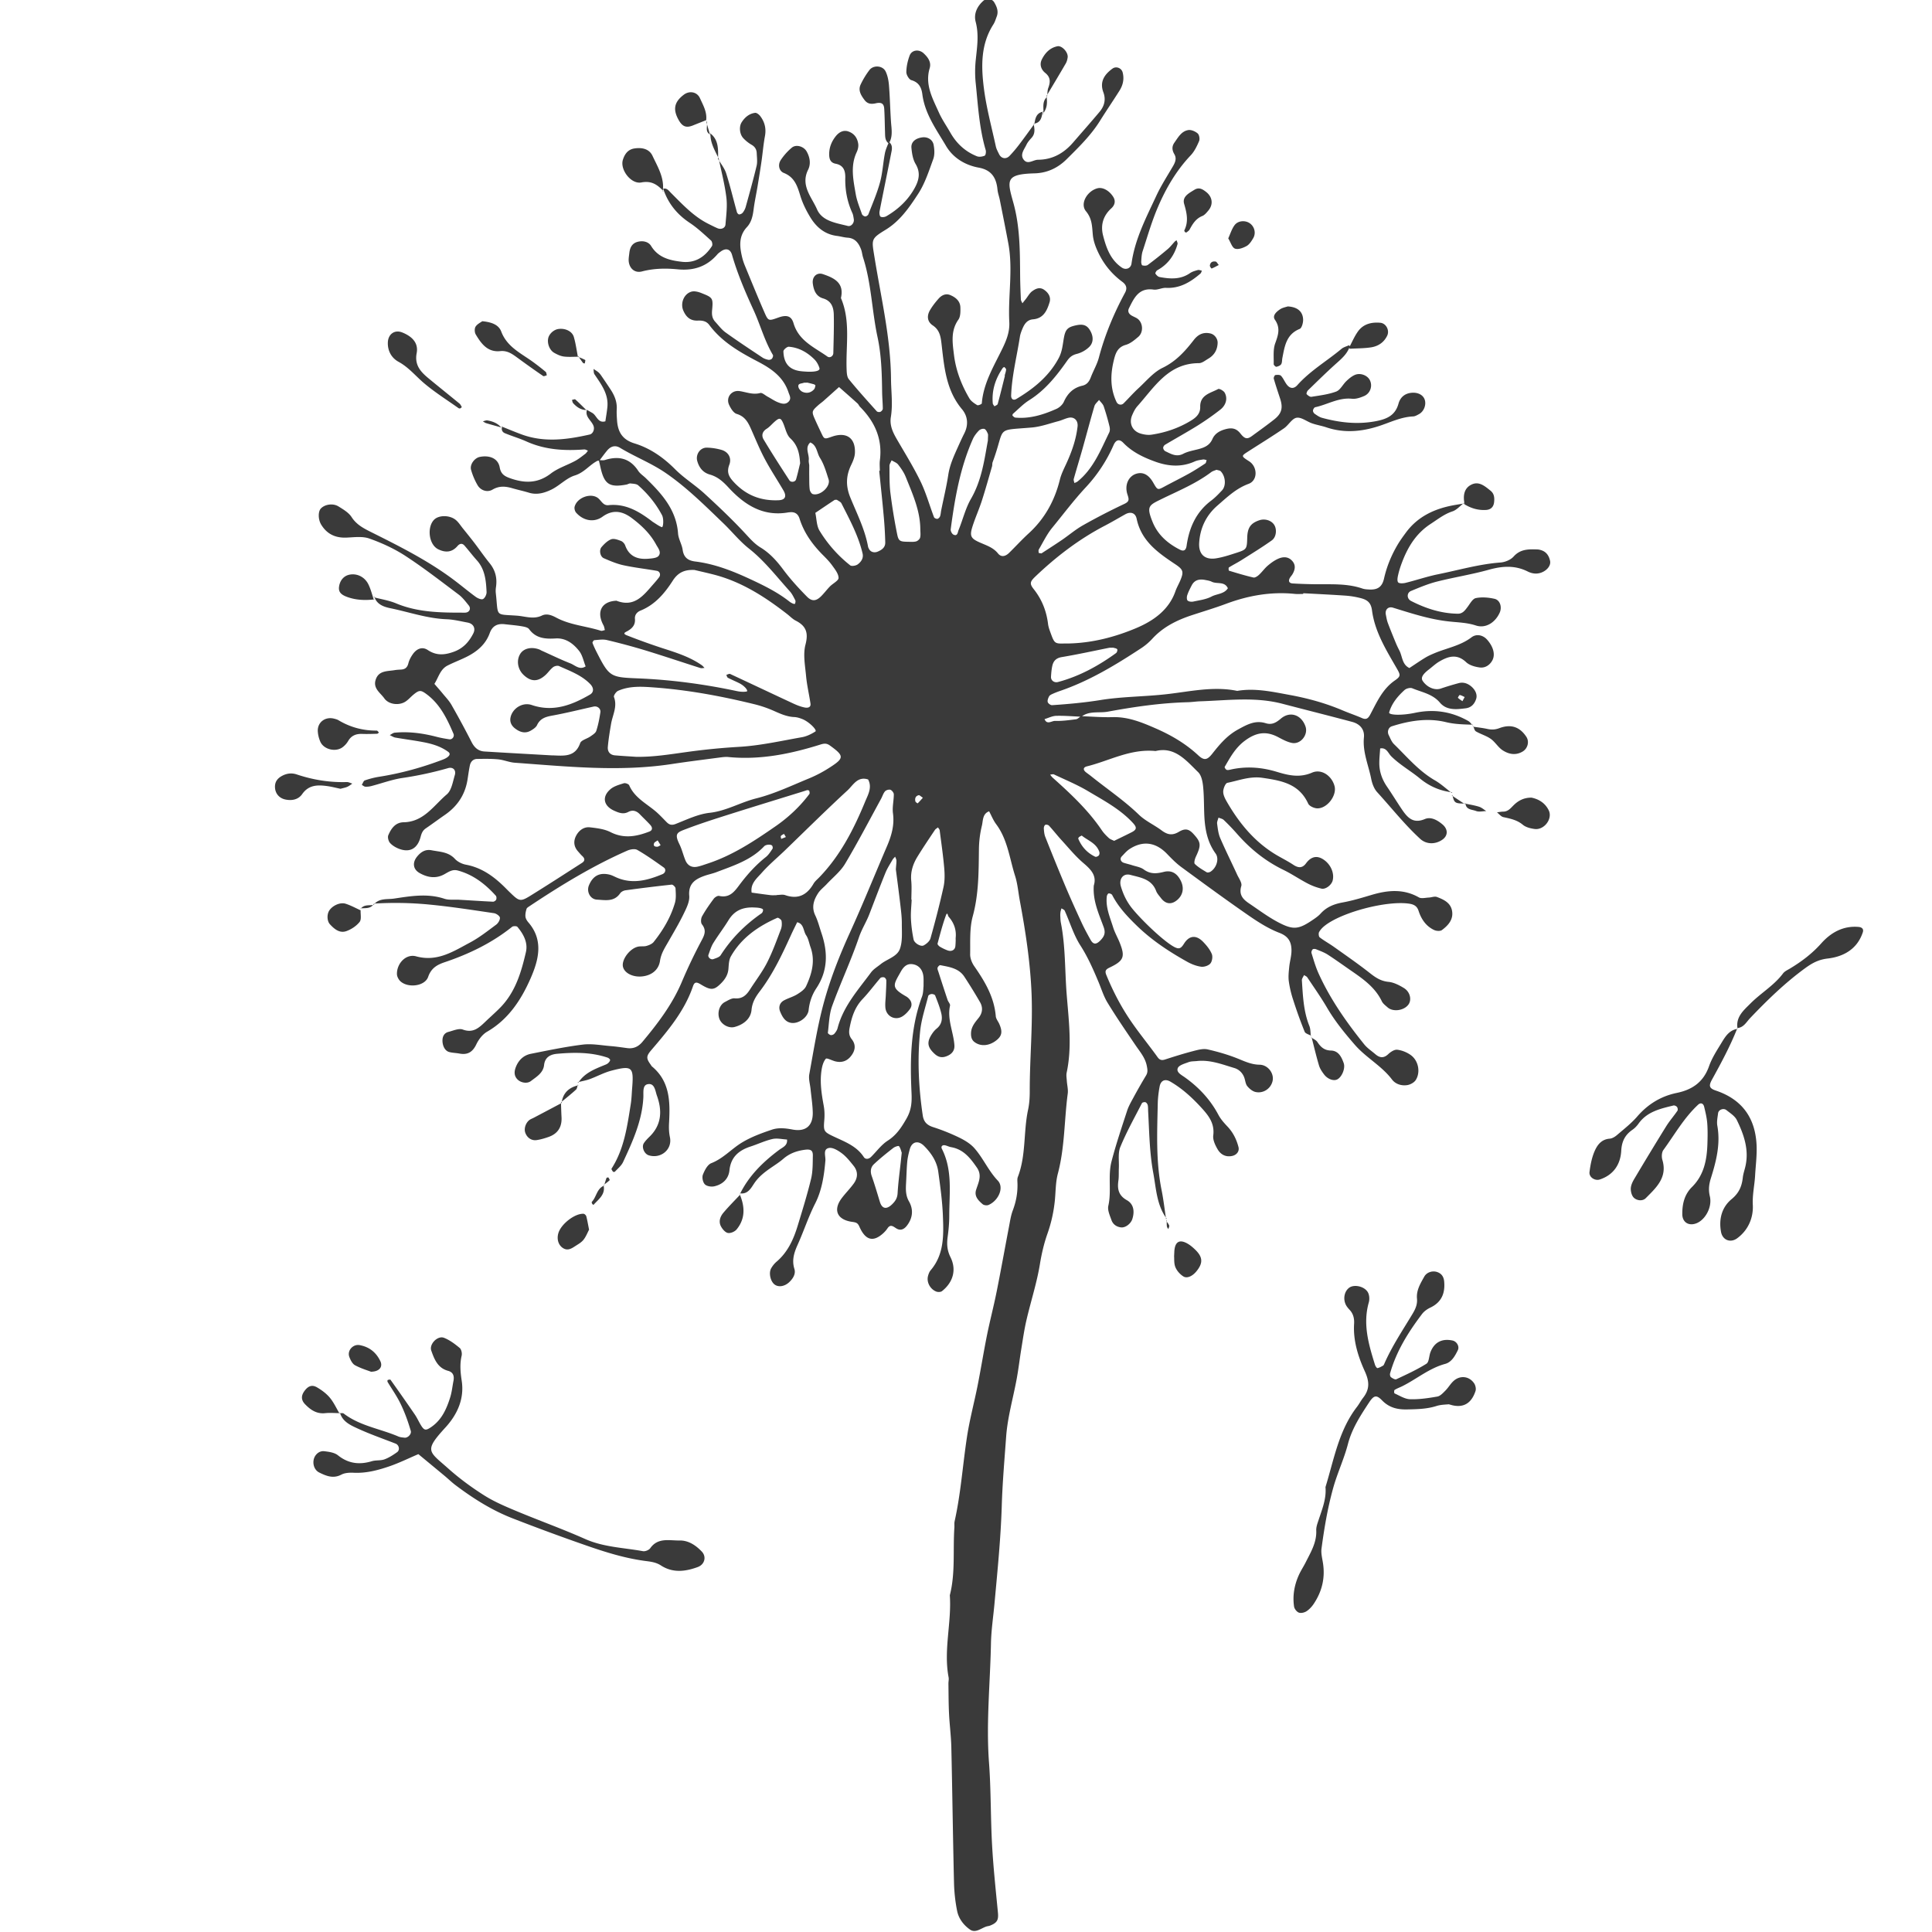 <?xml version="1.0" encoding="UTF-8" standalone="no"?>
<svg width="300" height="300" xmlns="http://www.w3.org/2000/svg">
    <path d="M161.911 17.257c-.147.873-.225 1.796-1.383 1.952l.083.079c.143-.878.28-1.76 1.388-1.949zm65.616 107.521c-1.617-.009-1.709-.069-2.003-1.341l-.087.087c.67.446 1.346.891 2.017 1.337zM89.725 55.395c.386.16.78.298 1.144.505.06.032-.037.35-.064.538-.092-.023-.226-.014-.267-.074-.262-.34-.5-.694-.744-1.043zm20.631-34.463c-1.002-.459-.4-1.396-.616-2.086l-.064.06.593 2.1.087-.074m70.716 168.635c.166.24.382.46.478.726.055.152-.082.377-.133.57-.078-.138-.202-.271-.22-.423-.042-.312-.023-.634-.033-.95zm-87.258-5.514c.12-.381.225-.767.363-1.14.023-.054.262-.105.29-.073.096.129.239.386.197.423-.28.266-.606.492-.914.73l.064.06M58.02 140.401c-.515.754-1.324.58-2.054.653l.05.055c.538-.73 1.379-.446 2.082-.616zm13.693-77.195c-.079.069-.147.17-.24.202a.334.334 0 0 1-.28-.037c-1.782-1.263-3.643-2.435-5.307-3.836-1.328-1.117-2.403-2.486-3.993-3.35-1.061-.574-1.718-1.659-1.668-3.019.05-1.296 1.062-2.008 2.229-1.544 1.461.584 2.555 1.572 2.247 3.207-.354 1.857.606 2.89 1.815 3.897 1.599 1.323 3.225 2.62 4.834 3.942.156.125.234.34.363.538m66.351-40.895c-.662-.423-.616-1.107-.639-1.76-.041-1.208-.046-2.417-.12-3.62-.045-.8-.38-1.103-1.309-.892-.749.174-1.3.083-1.742-.496-.537-.713-1.047-1.494-.615-2.417a12.58 12.58 0 0 1 1.364-2.247c.625-.818 2.073-.708 2.518.22.318.657.46 1.439.52 2.178.147 1.852.184 3.713.308 5.57.082 1.203.344 2.412-.382 3.524zm-35.06 7.352c-.923-.983-1.838-1.636-3.414-1.333-1.599.313-3.34-1.985-2.872-3.506.267-.859.758-1.599 1.751-1.764 1.172-.193 2.33.028 2.849 1.13.818 1.746 1.898 3.465 1.594 5.556zM237.82 123.86c1.09.22 2.11.813 2.674 1.984.62 1.296-.712 3.07-2.187 2.881-.639-.082-1.365-.261-1.838-.652-.905-.754-1.943-.956-3.023-1.19-.368-.083-.667-.487-.997-.744.321-.037.647-.106.974-.11.74-.01 1.12-.502 1.599-.98.694-.693 1.567-1.203 2.798-1.19m-37.862-76.276c1.539.078 2.366.823 2.39 2.077.008.483-.212 1.282-.534 1.415-2.1.846-2.334 2.711-2.693 4.536-.06.317-.023.689-.179.942-.138.216-.478.349-.753.4-.115.022-.414-.267-.41-.41.028-1.08-.119-2.237.23-3.216.465-1.296.855-2.385-.04-3.676-.442-.639.233-1.24.762-1.6.423-.293.988-.38 1.227-.468M74.883 49.88c1.397.13 2.541.515 2.95 1.604.896 2.367 3.01 3.336 4.843 4.655a36.169 36.169 0 0 1 2.054 1.6c.124.1.124.353.18.537-.194.046-.456.193-.566.115a150.028 150.028 0 0 1-3.997-2.84c-.8-.588-1.567-1.144-2.666-1.03-1.966.207-2.954-1.153-3.809-2.591-.184-.312-.211-.914-.027-1.204.257-.409.776-.648 1.038-.845M58.847 113.75c-.11.074-.202.189-.294.189-.763.023-1.526.05-2.289.023-.95-.037-1.7.234-2.205 1.107a3.274 3.274 0 0 1-.878.97c-1.052.772-2.849.358-3.414-.809a4.763 4.763 0 0 1-.413-1.571c-.138-1.47 1.135-2.459 2.587-2.05.21.055.431.115.615.225 1.829 1.099 3.81 1.627 5.942 1.613.114 0 .23.193.349.304m-5.974 8.729c-.652-.132-1.392-.33-2.15-.431-1.452-.188-2.803-.165-3.8 1.259-.602.864-1.622 1.066-2.679.823-.914-.216-1.512-.942-1.544-1.88-.032-.873.404-1.424 1.163-1.81.73-.372 1.465-.441 2.228-.184 2.518.84 5.096 1.259 7.752 1.18.285-.008.579.157.868.24-.257.17-.496.372-.776.496-.299.133-.63.188-1.062.308m175.803-9.649c.75.114 1.503.188 2.242.349.653.142 1.218.142 1.889-.11 1.833-.69 3.198-.189 4.204 1.341.492.75.212 1.806-.56 2.275-1.085.657-2.164.432-3.102-.17-.712-.455-1.167-1.292-1.86-1.783-.695-.492-1.563-.73-2.307-1.163-.226-.133-.29-.542-.428-.827zm-141.57 58.355c.027.763.046 1.521.087 2.284.083 1.493-.547 2.541-1.962 3.056-.616.22-1.25.409-1.893.505-.804.124-1.498-.367-1.774-1.149-.234-.661.083-1.585.703-2.012.18-.12.395-.193.588-.294 1.448-.763 2.9-1.53 4.347-2.298l-.096-.092m4.364 19.759c-.243.455-.477 1.084-.877 1.58-.33.414-.845.69-1.3.988-.556.363-1.13.722-1.82.317-.74-.436-1.047-1.364-.78-2.316.394-1.42 2.54-3.106 3.914-3.041.156.004.386.225.432.39.165.63.271 1.278.432 2.082m18.242-172.311c-.703.28-1.41.556-2.114.84-1.006.41-1.608.203-2.173-.766-.979-1.687-.758-2.863.758-4.007.868-.653 2.054-.46 2.509.551.487 1.085 1.13 2.16.956 3.442zM55.998 141.32c-.032.625.16 1.434-.156 1.834-.501.634-1.292 1.158-2.068 1.433-1.039.363-1.861-.326-2.537-1.061-.473-.51-.491-1.549-.11-2.137.496-.767 1.687-1.332 2.546-1.057.822.262 1.585.69 2.37 1.043zM184.243 36.096c-.074-.01-.184.004-.22-.042-.065-.078-.152-.22-.12-.284.68-1.379.386-2.688-.028-4.1-.335-1.143.745-1.676 1.604-2.205.717-.44 1.268-.078 1.792.327 1.002.776 1.153 1.934.381 2.876-.275.33-.583.717-.96.873-1.01.409-1.502 1.231-1.976 2.114-.096.179-.312.294-.473.44m-1.93 158.986.028-.583c.05-1.705.804-2.165 2.191-1.31.368.23.708.524 1.025.827 1.24 1.186 1.282 2.128.184 3.442-.588.703-1.425 1.107-1.994.744-.515-.326-.997-.864-1.227-1.42-.244-.579-.17-1.295-.207-1.7M162.6 14.96c.056-.437.028-.902.175-1.301.331-.9.39-1.64-.473-2.34-.62-.495-.924-1.281-.533-2.076.5-1.011 1.245-1.815 2.422-2.059.698-.147 1.704.942 1.594 1.733-.046.321-.129.657-.29.932-.978 1.687-1.984 3.36-2.986 5.037zm46.87 39.056c.454-.85.83-1.76 1.387-2.54.836-1.173 2.1-1.48 3.483-1.356.887.082 1.461 1.167 1.066 1.998-.51 1.076-1.43 1.66-2.55 1.825-1.07.16-2.164.147-3.249.211zm-5.882 107.063c.335.238.772.413.983.735.515.776 1.066 1.29 2.1 1.314 1.158.027 1.64.992 1.976 1.944.298.836-.299 2.21-1.025 2.55-.556.262-1.447-.042-2.008-.768-.326-.427-.652-.905-.8-1.41-.436-1.461-.78-2.946-1.162-4.425zM89.817 55.395c-.758-.005-1.521.064-2.266-.033-.519-.068-1.033-.317-1.498-.578-.716-.41-1.102-1.443-.928-2.257.147-.689.864-1.341 1.59-1.442 1.048-.147 2.123.34 2.39 1.24.298 1.025.436 2.09.643 3.143l.069-.073M57.606 213.001c-.52-.202-1.553-.505-2.477-1.006-.413-.225-.707-.813-.886-1.296-.368-.988.583-2.026 1.612-1.828 1.494.28 2.55 1.116 3.208 2.495.381.804-.05 1.613-1.457 1.635m-4.825 6.433c-.758-.004-1.525-.078-2.274 0-1.342.147-2.284-.505-3.138-1.387-.616-.639-.635-1.314-.097-2.054.57-.777 1.176-1.02 1.953-.565.73.427 1.452.96 1.99 1.603.61.73 1.015 1.636 1.511 2.468zm5.376-126.361c-1.424.166-2.83.129-4.204-.363-1.015-.358-1.406-.8-1.31-1.576.125-.979.704-1.682 1.554-1.884 1.153-.27 2.398.276 2.996 1.466.386.772.588 1.636.873 2.458zM227.436 78.37l-.056-.322c-.206-1.172 0-2.275 1.126-2.808 1.158-.556 2.063.253 2.927.942.588.469.643 1.085.574 1.765-.073.758-.505 1.185-1.231 1.236-1.25.082-2.376-.258-3.423-.91zM114.86 185.432c.803 1.911.909 3.79-.483 5.477-.285.345-.956.63-1.36.542-.419-.087-.85-.606-1.076-1.038-.39-.75-.105-1.517.396-2.11.822-.974 1.727-1.874 2.6-2.807zm75.862-148.417c.335-.726.547-1.466.979-2.045.537-.726 1.658-.795 2.366-.299.73.51.997 1.521.528 2.32-.27.46-.602.98-1.038 1.219-.533.294-1.3.578-1.792.395-.446-.166-.662-.96-1.043-1.59m-97 147.038c.322 1.448-.79 2.165-1.571 3.047 0 0-.16-.106-.202-.189-.046-.082-.092-.243-.05-.285.73-.762.757-2.053 1.888-2.513zm17.875-159.445c-.611-1.282-1.37-2.513-1.273-4.02l-.087.078c1.392 1.034 1.272 2.546 1.268 4.02zM89.725 168.43c-.092.262-.106.607-.285.768-.75.689-1.549 1.319-2.33 1.971l.097.092c.202-1.553 1.135-2.403 2.61-2.739l-.092-.092M78.008 66.423c-.832-.235-1.668-.46-2.5-.708-.188-.055-.358-.188-.533-.29.239-.05.492-.179.717-.142.873.152 1.672.478 2.238 1.218zm149.473 58.355c.736.157 1.48.267 2.192.492.405.129.745.441 1.112.676-.533.004-1.12.165-1.58-.014-.625-.248-1.604-.166-1.65-1.236zM91.195 63.666c-.919.04-1.603-.41-2.187-1.053-.115-.124-.133-.34-.193-.514.175-.028.437-.152.52-.074.615.552 1.194 1.144 1.782 1.723zm98.056-22.516c-.39.202-.744.4-1.112.547-.032.014-.289-.312-.27-.46.06-.523.436-.712.918-.615.138.032.235.257.464.528m-26.742-26.19c.138.978.1 1.915-.588 2.715l.087.082c.106-.928-.276-1.962.593-2.724zm64.927 93.277c-.262-.12-.506-.272-.768-.317-.069-.014-.308.404-.28.436.207.202.46.354.698.524.097-.18.193-.359.35-.643m-105.404 21.738c-.133-.22-.211-.358-.294-.491-.166.105-.377.183-.483.33-.064.092.028.3.05.45.235-.096.474-.188.727-.289m-19.915.515c-.239.184-.482.271-.546.436-.184.442.137.57.487.552.179-.005.349-.152.523-.24l-.464-.748m41.185-6.617c-.326-.211-.515-.423-.643-.395-.497.115-.63.515-.515.965.032.129.34.312.354.299.276-.267.528-.56.804-.869m-17.93-64.458c-.372.019-.491-.004-.588.032-.354.143-.983.056-.785.722.082.27.363.565.624.68.653.28 1.292.147 1.779-.39.133-.148.174-.391.216-.598.009-.05-.147-.165-.248-.193-.41-.115-.828-.211-.998-.253m42.6 70.326c-.257.142-.363.18-.427.248-.06.064-.133.188-.11.248.528 1.26 1.396 2.21 2.628 2.794.133.064.441-.06.556-.198.11-.12.142-.395.083-.56-.478-1.383-1.815-1.76-2.73-2.532m-11.928-71.392c-.014-.004-.032-.004-.046-.009.083-.317.202-.625.23-.947.013-.124-.157-.28-.267-.395-.018-.018-.211.074-.262.152-1.126 1.659-1.723 3.47-1.54 5.49.015.162.17.304.263.456.174-.12.46-.212.5-.363.4-1.457.754-2.923 1.122-4.384m-7.646 87.736c0-.248-.01-.358 0-.468.128-1.269-.285-2.362-1.121-3.3-.079-.087-.161-.831-.4-.17-.52 1.43-.9 2.909-1.296 4.38-.032.119.202.38.372.482.372.22.768.413 1.177.565.624.234 1.157-.06 1.217-.648.037-.326.042-.652.05-.84M187.12 90.05c-1.07-.198-1.704.115-2.095.887-.248.487-.505.974-.67 1.484-.088.257-.093.698.059.836.193.175.607.211.891.152.956-.207 1.976-.331 2.822-.777.836-.441 1.948-.372 2.536-1.286-.505-1.122-1.686-.612-2.495-1.011-.381-.189-.836-.23-1.048-.285m-61.705-32.33c1.319.036 1.943-.175 1.829-.566-.147-.482-.419-.983-.772-1.337-1.099-1.098-2.417-1.856-3.989-1.975-.275-.019-.845.473-.836.712.055 1.888.928 2.853 2.651 3.078.432.056.869.07 1.117.088m.243 14.515c0 .703-.009 1.255 0 1.801.01.657-.009 1.32.074 1.972.032.257.257.647.473.712 1.163.335 2.812-1.186 2.458-2.28-.367-1.143-.707-2.343-1.337-3.34-.5-.795-.464-1.953-1.507-2.398-.891.827-.147 1.805-.234 2.71-.032.318.055.649.073.823m-8.358 68.69c-2.035-.138-3.294.52-4.19 1.98-.74 1.209-1.613 2.34-2.358 3.548-.335.547-.519 1.194-.744 1.806-.138.381.363.827.781.666.395-.147.91-.285 1.112-.597 1.673-2.615 3.814-4.756 6.36-6.516.146-.101.261-.414.215-.57-.04-.133-.344-.216-.542-.253-.321-.06-.652-.064-.634-.064m54.974-40.344c-2.256.45-4.806 1.016-7.38 1.448-.928.151-1.341.625-1.507 1.429-.11.533-.156 1.08-.188 1.626-.032.58.496.975 1.09.818 3.312-.882 6.257-2.5 9.014-4.494.138-.1.249-.44.18-.578-.07-.143-.363-.184-.57-.244-.101-.028-.216-.005-.639-.005m-32.252 78.413c-.11-.294-.193-.721-.432-1.02-.073-.092-.648.092-.887.285-1.029.804-2.054 1.622-3.005 2.518-.491.464-.592 1.107-.344 1.82.468 1.332.864 2.688 1.277 4.039.34 1.093 1.043 1.208 1.912.349.487-.478.794-.956.836-1.696.092-1.626.317-3.248.492-4.87.045-.432.091-.869.151-1.425M166.833 75.01c.17-.082.354-.137.496-.248 2.463-1.998 3.58-4.875 4.912-7.609.129-.262.115-.648.041-.942a37.15 37.15 0 0 0-.9-3.12c-.129-.367-.474-.661-.722-.988-.248.317-.61.598-.717.956-.647 2.192-1.226 4.402-1.842 6.598-.446 1.576-.928 3.143-1.37 4.72-.05.183.06.413.102.633m-42.59-3.069c-.097-1.493-.34-2.775-1.517-3.873-.584-.543-.758-1.526-1.098-2.32-.377-.883-.598-.93-1.37-.244-.404.358-.758.794-1.208 1.075-.708.44-.827 1.075-.473 1.668 1.281 2.141 2.637 4.236 3.993 6.327.243.381.923.28 1.043-.138.243-.822.427-1.663.63-2.495m48.76 58.627c.929-.455 1.816-.878 2.693-1.323.837-.423.864-.768.216-1.466-1.966-2.132-4.512-3.474-6.952-4.926-1.682-1.002-3.52-1.755-5.298-2.6-.156-.074-.395.018-.597.032.128.156.239.335.39.468 2.785 2.49 5.51 5.032 7.623 8.152.304.45.694.854 1.099 1.222.22.207.546.299.827.441m-19.602-62.17c0-.625.064-.868-.014-1.056-.12-.28-.29-.648-.529-.736-.234-.082-.666.055-.854.253-.377.386-.73.84-.947 1.333-1.976 4.457-2.798 9.208-3.432 14-.037.258.188.699.413.814.657.335.676-.368.804-.685.667-1.622 1.071-3.382 1.94-4.88 1.704-2.954 2.09-6.212 2.619-9.043m-10.495 13.776c-.019-2.904-1.209-5.486-2.256-8.1-.276-.695-.722-1.338-1.181-1.93-.235-.304-.676-.451-1.025-.667-.115.29-.33.579-.33.864.013 1.406-.02 2.821.15 4.213a86.834 86.834 0 0 0 1.053 6.433c.211 1.043.464 1.121 1.631 1.14.432.004.887.05 1.296-.055.253-.07.57-.35.63-.593.105-.409.032-.864.032-1.305m-12.958-4.567c-.17.013-.299-.014-.372.036-.997.657-1.985 1.328-2.973 1.995.207.932.184 2.008.657 2.775a20.258 20.258 0 0 0 4.756 5.371c.225.175.882.065 1.167-.147.52-.386.933-.95.758-1.69-.652-2.776-2.008-5.262-3.28-7.78-.13-.257-.497-.395-.713-.56m39.893 59.909c.492-1.567-.45-2.51-1.617-3.506-1.245-1.062-2.293-2.358-3.405-3.57-.666-.731-1.273-1.512-1.939-2.238-.115-.124-.455-.193-.579-.115-.142.092-.23.381-.216.574.028.437.069.896.225 1.291a409 409 0 0 0 3.111 7.642c.813 1.92 1.673 3.823 2.55 5.716.414.896.892 1.764 1.374 2.628.427.758.882.754 1.544.07.56-.59.823-1.104.492-2.032-.74-2.05-1.71-4.071-1.54-6.46m-28.327 2.187a.188.188 0 0 0 .05.004c-.046.984-.16 1.972-.115 2.95.05 1.08.193 2.16.41 3.217.114.579 1.116 1.167 1.561.933.442-.23.942-.667 1.066-1.108.74-2.637 1.43-5.293 2.022-7.967.207-.942.193-1.962.11-2.932-.17-1.962-.454-3.91-.707-5.863-.019-.161-.175-.308-.267-.46-.16.134-.367.24-.478.405-.91 1.364-1.828 2.72-2.688 4.117-.703 1.14-1.116 2.362-.983 3.754.097.974.019 1.966.019 2.95m47.383-66.756c-.253.11-.589.189-.837.377-2.375 1.788-5.128 2.909-7.76 4.2-1.898.933-2.312 1.089-1.342 3.492.813 2.031 2.352 3.368 4.25 4.333.602.308.947.11 1.048-.625.404-2.812 1.484-5.238 3.827-6.998.611-.46 1.144-1.025 1.668-1.58.667-.713.56-2.179-.202-2.969-.133-.133-.395-.142-.652-.23m-63.535 49.736c-.207.064-.409.133-.615.198-3.879 1.204-7.761 2.39-11.635 3.616-2.196.698-4.393 1.397-6.548 2.22-1.383.523-1.902.675-1.066 2.37.386.786.588 1.664.92 2.477.33.818.973 1.185 1.819 1.025.533-.101 1.052-.299 1.571-.47 3.929-1.272 7.338-3.542 10.67-5.853 1.948-1.356 3.745-3.028 5.201-4.976.078-.106.019-.345-.027-.51-.019-.056-.189-.065-.29-.097m13.744 12.305c.05-.716.105-1.047.087-1.374-.01-.202-.129-.395-.198-.592-.142.165-.317.317-.422.505-.377.657-.8 1.305-1.085 2.008-.864 2.128-1.672 4.278-2.5 6.424-.468 1.213-1.171 2.297-1.603 3.561-1.231 3.616-2.863 7.09-4.168 10.679-.473 1.3-.487 2.77-.67 4.167-.014.106.284.336.459.363.18.023.437-.082.56-.225.207-.243.41-.533.488-.84.877-3.406 3.193-5.951 5.201-8.671.382-.515.984-.864 1.494-1.278 1.006-.813 2.564-1.153 2.995-2.394.419-1.19.28-2.6.29-3.91.005-.983-.12-1.967-.234-2.945-.23-1.958-.492-3.906-.694-5.478m22.607-49.055c1.002-.657 2.109-1.36 3.189-2.096 1.084-.74 2.095-1.612 3.235-2.256a98.38 98.38 0 0 1 6.414-3.317c.827-.39.781-.685.524-1.461-.496-1.494.16-2.85 1.337-3.23 1.043-.336 1.94.119 2.647 1.35.698 1.218.69 1.204 1.806.602 1.254-.675 2.531-1.305 3.772-1.994.86-.478 1.691-1.02 2.514-1.562.128-.088.147-.35.216-.529-.193-.032-.396-.12-.575-.087-.432.069-.887.124-1.282.303-2.017.915-4.057.768-6.06.055-1.848-.661-3.621-1.493-5.027-2.95-.602-.62-1.135-.496-1.508.35a23.38 23.38 0 0 1-4.3 6.543c-1.875 2.012-3.511 4.2-5.243 6.313-.823 1.007-1.397 2.22-2.063 3.35-.083.138-.037.354-.019.533 0 .028.18.037.423.083m-25.19-12.82.097-.014c0-.547-.06-1.103.01-1.645.417-3.304-.8-5.983-3.08-8.276-.156-.156-.23-.385-.39-.528-.951-.86-1.916-1.705-2.877-2.55-.813.726-1.622 1.456-2.435 2.178-.248.216-.524.4-.767.62-1.043.928-1.066 1.016-.538 2.215.313.703.643 1.397.97 2.09.482 1.02.482 1.02 1.65.607 2.27-.8 3.703.189 3.588 2.55-.032.62-.299 1.26-.579 1.834-.813 1.677-.864 3.271-.133 5.059 1.02 2.504 2.27 4.944 2.757 7.65.018.106.078.203.128.304.235.505.814.68 1.36.45.648-.271 1.195-.657 1.177-1.42a59.473 59.473 0 0 0-.225-3.942c-.212-2.399-.474-4.788-.713-7.182m-15.917 65.891v-.027c.442 0 .92-.12 1.315.018 2.017.703 3.395-.032 4.41-1.787.217-.368.575-.657.883-.974 3.272-3.382 5.367-7.49 7.131-11.773.423-1.024 1.122-2.182.455-3.423-1.636-.547-2.33.887-3.189 1.682-3.313 3.05-6.51 6.226-9.755 9.355-1.19 1.144-2.467 2.206-3.556 3.437-.758.864-1.815 1.677-1.585 3.093.964.133 1.93.275 2.899.39.326.042.662.01.992.01m58.83-22.383c-3.906-.386-7.16 1.512-10.651 2.376-.598.147-.64.538-.166.914.257.207.533.39.79.598 2.477 1.994 5.128 3.768 7.435 5.996 1.006.974 2.366 1.576 3.506 2.426.878.653 1.622.873 2.679.248 1.052-.63 1.617-.422 2.302.331 1.167 1.273 1.2 1.733.372 3.497-.165.35-.34.979-.174 1.144.528.52 1.199.905 1.842 1.291.138.083.446.014.607-.092.919-.588 1.369-1.998.78-2.812-1.364-1.88-1.69-4.016-1.768-6.24-.05-1.429-.032-2.862-.184-4.278-.083-.74-.271-1.645-.758-2.118-1.87-1.82-3.626-4.016-6.612-3.28M167.329 66.17c.069-.905-.547-1.494-1.415-1.296-.529.12-1.025.381-1.549.52-1.374.358-2.743.868-4.14.987-5.872.51-3.997-.248-6.093 5.395-.073.202-.032.44-.092.652-.519 1.783-1.015 3.575-1.585 5.344-.441 1.356-1.034 2.66-1.461 4.02-.46 1.471-.23 1.839 1.185 2.459.997.441 2.045.763 2.785 1.682.515.648 1.18.45 1.71-.065 1.024-.997 1.984-2.063 3.037-3.023 2.513-2.288 4.061-5.105 4.87-8.381.207-.841.611-1.64.979-2.436.86-1.87 1.548-3.795 1.769-5.858m-68.561 51.348c2.646.046 5.233-.381 7.83-.74 2.715-.38 5.43-.647 8.178-.808 3.272-.189 6.516-.928 9.756-1.498.73-.129 1.452-.487 2.081-.887.313-.197-.951-1.498-2.022-1.925-.404-.161-.84-.299-1.273-.317-1.13-.05-2.113-.496-3.129-.947a18.175 18.175 0 0 0-3.115-1.061c-5.123-1.255-10.302-2.21-15.572-2.592-1.861-.138-3.754-.253-5.528.529-.308.133-.721.74-.639.96.565 1.489-.211 2.785-.445 4.154-.203 1.185-.4 2.38-.506 3.575-.069.74.322 1.268 1.126 1.332 1.084.092 2.173.152 3.258.225m44.64 35.634c0-.666.013-.997-.005-1.323-.055-1.158-.662-1.948-1.673-2.105-.9-.142-1.429.4-1.833 1.117-1.18 2.11-1.622 2.504.823 3.892.183.106.358.257.496.423.4.478.427 1.038.083 1.516-.313.436-.708.86-1.158 1.14-1.145.72-2.541.004-2.66-1.356-.056-.643.04-1.305.068-1.962.032-.754.083-1.503.078-2.256-.004-.166-.174-.418-.321-.469-.175-.06-.497-.023-.607.101-.928 1.07-1.77 2.224-2.743 3.249-1.204 1.259-1.696 2.78-2.017 4.425-.138.684-.143 1.24.321 1.829.722.914.524 1.847-.188 2.697-.625.749-1.443.97-2.376.735-.514-.133-1.318-.565-1.46-.404-.382.436-.561 1.112-.658 1.714-.299 1.874-.014 3.717.326 5.564.138.735.156 1.512.092 2.26-.138 1.664-.083 1.807 1.37 2.496 1.746.836 3.62 1.475 4.764 3.23.262.404.768.336 1.135-.027.855-.846 1.59-1.88 2.578-2.514 1.36-.868 2.123-2.05 2.904-3.405.768-1.332.864-2.527.795-4.011-.23-5.045-.18-10.09 1.622-14.938.225-.602.198-1.296.244-1.618m21.895-53.232c.22 0 .44.004.657 0 3.666-.083 7.205-1.007 10.504-2.403 2.568-1.09 5.027-2.753 6.056-5.707.216-.616.565-1.19.809-1.802.505-1.25.376-1.59-.855-2.407-2.66-1.774-5.252-3.584-5.974-7.044-.197-.938-.96-1.15-1.764-.699-1.048.584-2.082 1.2-3.143 1.755-4.016 2.087-7.563 4.802-10.826 7.913-.827.79-.923 1.107-.252 1.953 1.268 1.599 1.975 3.386 2.224 5.394.064.533.27 1.057.46 1.572.528 1.452.638 1.525 2.104 1.475m-79.548 17.378c-.336 0-.01-.014.317.004 1.672.079 3.285.17 4.016-1.906.165-.474 1.061-.671 1.59-1.044.344-.243.8-.514.914-.868.303-.928.487-1.902.634-2.872.087-.588-.482-1.025-1.047-.896-2.142.473-4.274 1.011-6.429 1.402-1.038.188-1.88.445-2.362 1.484-.17.358-.602.634-.97.85-.881.505-1.695.239-2.444-.34-.565-.437-.85-1.02-.694-1.732.313-1.411 1.884-2.385 3.286-1.907 3.331 1.135 6.226.018 9.038-1.613.643-.372.616-1.062.032-1.654-1.35-1.379-3.133-2.013-4.829-2.78-.239-.106-.69-.005-.91.165-.432.33-.749.804-1.144 1.181-1.204 1.126-2.279 1.13-3.442.037-.942-.887-1.157-2.293-.51-3.304.547-.85 1.765-1.112 2.983-.639.1.042.193.106.289.152 1.498.67 2.978 1.397 4.503 1.994.735.294 1.43 1.08 2.362.464-.326-.813-.492-1.746-1.011-2.398-.896-1.135-2.068-2.031-3.64-1.94-1.594.097-3.06.014-4.125-1.442-.212-.29-.768-.382-1.181-.455-.864-.143-1.742-.212-2.615-.313-1.116-.128-1.907.249-2.316 1.374-.63 1.751-1.957 2.868-3.565 3.676-.98.492-2.018.873-2.992 1.37-1.153.588-1.401 1.86-2.04 2.844.418.487.846.965 1.254 1.461.483.593 1.03 1.149 1.402 1.806a139.291 139.291 0 0 1 3.115 5.762c.441.864 1.039 1.41 2.008 1.47 3.286.202 6.576.382 10.523.607m22.088-28.792c-1.475-.07-2.532.34-3.378 1.663-1.25 1.948-2.743 3.727-5.003 4.641-.529.211-.924.662-.869 1.282.083.905-.381 1.443-1.089 1.861-.322.193-.974.39-.142.712a99.51 99.51 0 0 0 5.578 2.008c2.09.671 4.177 1.333 6.005 2.601.175.115.304.294.455.441-.22.01-.46.078-.652.014-2.826-.9-5.634-1.847-8.469-2.716a100.638 100.638 0 0 0-6.033-1.626c-.615-.147-1.305-.032-1.957.018-.11.005-.322.326-.285.427.188.51.427 1.007.675 1.49 1.926 3.767 2.11 3.845 6.337 4.015 5.174.207 10.292.892 15.36 1.967.502.11 1.044.16 1.545.078.34-.055-.226-.841-1.117-1.291-.584-.294-1.195-.542-1.778-.846-.124-.069-.166-.294-.244-.45.198-.05.446-.207.593-.142 3.267 1.516 6.52 3.064 9.787 4.58.588.272 1.204.52 1.834.635.353.064.955.037.854-.634-.211-1.411-.546-2.808-.68-4.228-.147-1.635-.496-3.382-.096-4.907.491-1.87.082-2.918-1.535-3.736-.478-.248-.868-.666-1.305-1.006-3.4-2.642-6.98-4.958-11.202-6.084-1.057-.28-2.128-.514-3.19-.767m94.528 3.611a.803.803 0 0 1-.01.11c-.436 0-.881.038-1.313-.008-3.69-.373-7.224.257-10.674 1.543-1.751.653-3.543 1.186-5.317 1.77-2.325.767-4.466 1.828-6.152 3.68a9.136 9.136 0 0 1-1.77 1.484c-3.951 2.592-7.99 5.032-12.493 6.58-.414.143-.823.299-1.222.483-.193.087-.428.206-.52.376-.137.267-.284.63-.206.887.06.216.45.492.675.478 2.518-.17 5.022-.395 7.531-.8 3.34-.537 6.769-.519 10.141-.895 3.685-.405 7.338-1.292 11.074-.524 2.775-.469 5.459.138 8.165.634 2.812.515 5.537 1.268 8.17 2.38 1.011.432 2.054.777 3.06 1.218.676.294.96 0 1.26-.556 1.029-1.93 1.902-3.961 3.809-5.284.97-.671.896-.864.308-1.889-1.64-2.849-3.41-5.684-3.842-9.006-.17-1.31-.845-1.673-1.833-1.92a13.183 13.183 0 0 0-2.275-.368c-2.187-.152-4.374-.253-6.566-.373M58.098 140.406c.822-.97 2.058-.722 3.074-.873 2.587-.386 5.21-.846 7.83.023.698.234 1.516.11 2.279.156 1.755.101 3.51.22 5.27.303.165.01.423-.165.492-.317.073-.165.064-.482-.05-.61-1.637-1.807-3.507-3.277-5.924-3.92-.864-.226-1.47.266-2.146.625-1.3.684-2.568.454-3.781-.235-1.002-.57-1.126-1.594-.41-2.504.594-.754 1.31-1.213 2.28-1.025 1.273.248 2.624.24 3.63 1.342.418.45 1.107.786 1.718.9 2.629.492 4.586 2.027 6.378 3.865.23.234.469.464.708.69 1.162 1.111 1.429 1.18 2.863.293 2.71-1.677 5.39-3.414 8.073-5.137.464-.299.455-.666.046-1.048-.244-.22-.45-.482-.671-.726-.675-.753-.735-1.617-.29-2.453.442-.823 1.2-1.393 2.15-1.287 1.076.124 2.234.262 3.176.74 2.082 1.061 4.044.69 6.038-.083.56-.22.473-.666.147-1.029-.515-.57-1.085-1.094-1.618-1.65-.514-.537-1.116-.73-1.782-.376-.795.427-1.49.137-2.201-.18-1.66-.74-1.958-2.164-.593-3.34.551-.478 1.35-.694 2.077-.924.234-.078.753.115.84.313.887 2.05 2.89 2.922 4.403 4.31.482.445.932.928 1.396 1.397.414.422.79.546 1.434.29 1.719-.676 3.465-1.526 5.261-1.724 2.587-.285 4.77-1.622 7.224-2.238 2.848-.712 5.555-2.017 8.293-3.138a19.772 19.772 0 0 0 3.171-1.686c2.238-1.439 2.201-1.788-.005-3.382-.514-.377-.914-.336-1.493-.152-4.645 1.457-9.364 2.417-14.281 1.935-.423-.042-.86.013-1.287.068-2.504.331-5.008.64-7.503 1.02-8.133 1.241-16.248.382-24.363-.202-.873-.06-1.714-.44-2.587-.523-1.089-.106-2.191-.083-3.29-.065-.62.014-.997.437-1.116 1.02-.156.754-.253 1.521-.377 2.28-.386 2.301-1.59 4.07-3.497 5.385-.992.684-1.962 1.41-2.959 2.09-.487.331-.662.754-.813 1.328-.492 1.861-1.719 2.49-3.4 1.83-.497-.198-1.007-.502-1.356-.897-.239-.276-.39-.868-.262-1.185.437-1.039 1.098-1.995 2.371-2.018 3.143-.05 4.687-2.614 6.718-4.333.73-.62.924-1.939 1.236-2.977.244-.809-.285-1.314-1.052-1.094a54.717 54.717 0 0 1-7.081 1.526c-1.617.239-3.18.827-4.77 1.24a3.196 3.196 0 0 1-.974.115c-.193-.009-.377-.184-.56-.28.151-.244.257-.625.464-.698.721-.249 1.47-.446 2.228-.566 3.364-.528 6.626-1.429 9.806-2.633.303-.114.616-.252.864-.459.243-.202.445-.492.05-.781-1.185-.869-2.56-1.26-3.97-1.521-1.401-.267-2.826-.441-4.232-.69-.303-.05-.583-.252-.873-.385.258-.129.51-.35.777-.377 2.22-.207 4.388.092 6.534.652.639.166 1.286.276 1.939.377.455.07.832-.432.648-.86-1.002-2.343-2.09-4.622-4.237-6.188-.836-.607-1.089-.625-1.985.119-.427.35-.785.786-1.245 1.08-1.002.643-2.6.45-3.276-.51-.598-.85-1.746-1.521-1.356-2.835.446-1.517 1.825-1.347 2.982-1.549.327-.055.658-.064.988-.087.62-.037.96-.322 1.122-.965.128-.515.404-1.02.716-1.457.607-.84 1.457-1.167 2.298-.61 1.35.895 2.605.785 4.025.275 1.466-.524 2.376-1.535 3.046-2.858.391-.772.037-1.507-.882-1.682-1.08-.197-2.16-.473-3.244-.515-2.991-.11-5.803-1.102-8.689-1.7-1.038-.211-2.173-.565-2.564-1.82l-.092.102c1.163.308 2.38.491 3.479.951 3.45 1.438 7.067 1.447 10.697 1.443.67 0 .992-.611.592-1.112-.482-.598-.955-1.232-1.557-1.687-2.73-2.049-5.427-4.149-8.28-6.01-1.728-1.126-3.658-2.012-5.61-2.702-1.076-.381-2.386-.188-3.58-.142-1.705.064-3.005-.565-3.888-2.013-.5-.827-.491-2.04-.055-2.504.611-.652 1.88-.86 2.743-.322.736.46 1.572.947 2.022 1.64.772 1.2 1.884 1.765 3.079 2.363 4.425 2.21 8.85 4.43 12.824 7.42 1.14.855 2.233 1.779 3.387 2.62.312.225.873.468 1.126.335.303-.16.57-.721.551-1.098-.083-1.76-.239-3.515-1.516-4.926-.662-.735-1.255-1.525-1.907-2.27-.363-.418-.754-.33-1.094.065-.85.987-1.852 1.052-2.973.51-1.535-.745-1.778-3.516-.634-4.623.744-.717 2.426-.712 3.364.078.409.35.707.827 1.047 1.255.616.762 1.232 1.525 1.829 2.302.795 1.043 1.535 2.127 2.362 3.143.896 1.102 1.19 2.325.983 3.708-.05.321-.06.657-.023.978.414 3.681-.22 3.212 3.267 3.46 1.305.092 2.569.616 3.888-.018.758-.363 1.525-.05 2.214.317 2.174 1.167 4.641 1.314 6.939 2.045.179.055.418-.069.625-.106-.07-.248-.097-.519-.216-.74-1.15-2.095-.294-3.726 2.017-3.818 2.821 1.103 4.241-.887 5.771-2.624.29-.326.574-.661.84-1.01.304-.391.13-.929-.357-1.011-1.724-.3-3.465-.492-5.174-.864-1.048-.23-2.064-.662-3.056-1.094-.56-.248-.758-1.254-.34-1.732.418-.483.924-.988 1.498-1.204.418-.16 1.03.073 1.512.253.27.105.556.413.657.698.638 1.774 2.008 2.22 3.69 2.059.523-.046 1.236-.102 1.497-.432.47-.593-.082-1.209-.4-1.788-.914-1.686-2.283-2.977-3.776-4.094-1.388-1.038-2.886-1.397-4.536-.202-1.341.97-3.01.606-4.098-.634-.189-.216-.299-.643-.23-.915.377-1.456 2.614-2.246 3.708-1.282.483.428.763 1.122 1.549 1.039 2.614-.276 4.677.933 6.648 2.417.088.064.17.142.262.197.455.28.887.612 1.374.8.225.087.34-1.277.032-1.861-.937-1.77-2.187-3.308-3.69-4.627-.275-.244-.79-.253-1.203-.299-.202-.023-.418.133-.634.175-2.684.496-3.47-.055-4.067-2.844-.069-.318-.151-.635-.225-.952.326-.004.675.07.97-.023 2.132-.67 3.873-.27 5.155 1.687.29.445.781.753 1.172 1.13 2.463 2.403 4.746 4.89 5.013 8.597.06.855.588 1.668.712 2.528.17 1.194.823 1.681 1.948 1.82 3.074.38 5.896 1.502 8.69 2.807 2.1.983 4.144 1.994 5.964 3.432.17.133.372.234.57.322.087.036.289.018.289 0 .032-.175.106-.395.032-.533-.253-.487-.492-1.002-.85-1.397-2.054-2.275-3.915-4.72-6.355-6.644-1.447-1.145-2.619-2.624-3.956-3.91-2.84-2.73-5.624-5.51-8.882-7.766-2.26-1.567-4.83-2.546-7.168-3.961-.786-.473-1.475-.225-2.027.441-.418.505-.8 1.038-1.199 1.558-.11.009-.234-.014-.326.036-1.218.64-2.026 1.81-3.478 2.257-1.3.4-2.348 1.562-3.608 2.182-1.066.52-2.251.878-3.5.496-.837-.257-1.696-.436-2.537-.68-1.075-.317-2.054-.432-3.139.203-.836.487-1.851.096-2.302-.676a10.442 10.442 0 0 1-1.02-2.403c-.225-.804.52-1.824 1.342-1.999 1.36-.285 2.844.11 3.11 1.64.19 1.062.8 1.384 1.71 1.7 2.224.768 4.227.768 6.217-.757 1.107-.85 2.518-1.287 3.768-1.958.565-.303 1.07-.717 1.585-1.103.17-.128.285-.33.423-.5-.198-.065-.395-.203-.588-.184-3.083.234-6.102.055-8.979-1.246-1.089-.491-2.251-.822-3.354-1.286-.441-.189-.565-.625-.395-1.103l-.074.078c1.006.404 2.008.823 3.024 1.2 3.533 1.318 7.085.84 10.628.04.51-.114.786-.785.61-1.304-.298-.892-1.451-1.457-.992-2.633l-.073.087c.28.161.56.322.845.483.713.395.869 1.654 2.05 1.314.105-.74.239-1.475.312-2.22.193-2.026-.96-3.528-2.003-5.077-.147-.216-.106-.556-.152-.836.244.165.506.312.735.5.166.138.308.313.432.492.501.726.993 1.452 1.475 2.187.62.938 1.034 1.935.965 3.093-.032.551.005 1.103.042 1.654.11 1.797.78 3.042 2.706 3.635 2.44.744 4.498 2.187 6.327 4.025 1.379 1.383 3.093 2.44 4.54 3.763 2.173 1.994 4.324 4.03 6.327 6.19.75.808 1.43 1.603 2.39 2.191 1.42.864 2.518 2.077 3.52 3.428 1.107 1.484 2.37 2.867 3.675 4.19.8.814 1.462.708 2.256-.1.46-.47.86-1.002 1.32-1.475.454-.464 1.355-.901 1.34-1.328-.013-.667-.578-1.36-1.02-1.972-.445-.615-1-1.162-1.543-1.709-1.553-1.59-2.817-3.363-3.492-5.51-.23-.734-.708-1.07-1.47-1.005-.11.009-.221.018-.331.036-3.897.671-6.773-1.204-9.232-3.869-.854-.928-1.695-1.681-2.913-2.021-1.043-.295-1.645-1.062-1.934-2.073-.299-1.03.44-2.123 1.484-2.1a9.014 9.014 0 0 1 2.265.345c1.025.29 1.631 1.218 1.227 2.297-.487 1.282 0 1.98.832 2.85 1.888 1.961 4.149 2.793 6.828 2.674.997-.046 1.29-.58.735-1.53-.942-1.613-1.98-3.176-2.858-4.82-.777-1.448-1.402-2.978-2.068-4.485-.492-1.122-.96-2.165-2.33-2.569-.5-.152-.937-.878-1.19-1.438-.5-1.13.396-2.288 1.645-2.105 1.062.161 2.064.607 3.198.299.308-.083.763.354 1.145.56.57.308 1.107.694 1.709.915.492.184 1.075.354 1.544-.12.492-.496.16-.96-.014-1.488-.795-2.39-2.679-3.667-4.747-4.747-2.84-1.484-5.596-3.06-7.554-5.702-.45-.602-1.098-.694-1.769-.666-1.162.055-1.82-.552-2.256-1.563-.478-1.107.07-2.577 1.26-2.927.459-.133 1.074.023 1.552.216 1.765.699 1.838.772 1.664 2.638-.07.721.009 1.3.482 1.82.524.565.988 1.212 1.604 1.654 1.87 1.346 3.8 2.614 5.716 3.892.266.179.602.294.919.358.175.037.446-.041.56-.166.125-.137.235-.459.157-.588-1.296-2.187-1.944-4.654-2.992-6.943-1.286-2.807-2.5-5.624-3.354-8.592-.266-.938-.97-1.108-1.778-.506-.175.129-.363.258-.501.423-1.627 1.889-3.662 2.569-6.143 2.325-1.848-.18-3.704-.16-5.56.326-1.232.327-2.114-.634-2.068-1.897.014-.331.069-.657.106-.988.092-.827.432-1.494 1.295-1.714.814-.212 1.673-.023 2.082.643 1.116 1.829 2.9 2.242 4.77 2.458 2.072.244 3.593-.753 4.682-2.444.12-.184.032-.699-.143-.855-1.061-.95-2.109-1.948-3.29-2.734-2.012-1.332-3.414-3.074-4.154-5.357l-.087.082c.662-.239.956.267 1.333.639 1.769 1.76 3.464 3.607 5.739 4.756.482.243.965.491 1.461.703.556.243 1.195-.014 1.24-.58.11-1.391.308-2.82.138-4.19-.248-2.04-.78-4.043-1.194-6.06l-.092.078c.427.744 1.006 1.442 1.259 2.242.63 1.985 1.107 4.016 1.668 6.02.037.146.239.358.354.349a.847.847 0 0 0 .56-.29c.198-.257.359-.565.446-.873.584-2.118 1.18-4.232 1.69-6.364.153-.625.051-1.314.024-1.971-.018-.58-.267-1.016-.809-1.324a5.596 5.596 0 0 1-1.277-1.02c-.58-.62-.69-1.787-.253-2.472.487-.763 1.163-1.341 2.082-1.461.248-.032.62.267.804.51.698.92.946 1.94.726 3.11-.24 1.292-.345 2.606-.533 3.907-.189 1.3-.4 2.6-.616 3.9-.198 1.195-.46 2.376-.611 3.576-.129 1.01-.331 1.975-1.034 2.734-1.3 1.396-1.149 3.005-.754 4.659.101.427.24.85.405 1.259 1.006 2.44 1.999 4.884 3.055 7.301.607 1.397.657 1.374 2.15.837 1.255-.45 2.032-.308 2.376.868.814 2.762 3.24 3.74 5.266 5.183.377.267.905-.055.915-.542.046-1.98.114-3.961.073-5.941-.027-1.13-.34-2.155-1.668-2.55-1.089-.318-1.452-1.255-1.59-2.298-.142-1.048.616-1.788 1.563-1.47 1.769.597 3.35 1.355 2.803 3.712 1.534 3.589.744 7.357.882 11.056.018.528.046 1.185.349 1.557 1.388 1.705 2.867 3.336 4.338 4.977.1.11.413.147.56.078.17-.078.372-.317.372-.483-.004-.873-.096-1.746-.105-2.619-.037-2.862-.11-5.711-.717-8.523-.878-4.085-.942-8.317-2.238-12.329-.133-.418-.165-.868-.317-1.272-.372-.97-.923-1.747-2.109-1.815-.542-.037-1.08-.203-1.622-.272-1.916-.238-3.23-1.369-4.172-2.931-.62-1.025-1.172-2.137-1.521-3.28-.464-1.513-.878-2.896-2.564-3.567-.772-.307-.951-1.295-.483-1.998a8.991 8.991 0 0 1 1.728-1.935c.671-.551 1.847-.188 2.288.584.52.914.69 1.943.23 2.862-1.208 2.445.574 4.255 1.392 6.144.795 1.833 2.96 2.113 4.78 2.573.514.133 1.028-.473.927-1.057-.055-.322-.092-.662-.225-.951-.795-1.737-1.14-3.566-1.098-5.463.023-1.108-.267-1.958-1.503-2.192-.808-.156-.997-.74-.997-1.47 0-1.034.35-1.935.98-2.748.587-.759 1.29-1.034 1.984-.795.942.321 1.425 1.034 1.549 1.957.055.41-.065.892-.249 1.278-1.001 2.14-.514 4.319-.147 6.47.18 1.07.612 2.1.97 3.133.06.165.33.354.51.363.16.01.432-.18.492-.34.634-1.636 1.341-3.258 1.8-4.944.405-1.47.474-3.028.764-4.53.124-.64.432-1.237.652-1.857l-.092.06c.556.358.584.923.478 1.465-.611 3.12-1.259 6.236-1.87 9.36-.05.271.01.745.17.827.23.12.657.06.905-.087 1.834-1.08 3.35-2.49 4.384-4.379.67-1.222.933-2.394.133-3.731-.423-.712-.565-1.645-.643-2.495-.083-.91.63-1.498 1.704-1.631.782-.101 1.586.33 1.742 1.158.138.721.184 1.557-.06 2.224-.675 1.851-1.291 3.786-2.352 5.408-1.36 2.086-2.794 4.186-5.041 5.56-2.325 1.42-2.174 1.484-1.728 4.26 1.011 6.285 2.514 12.493 2.564 18.935.019 1.962.299 3.92-.023 5.886-.211 1.282.303 2.362.92 3.428 1.263 2.183 2.605 4.333 3.698 6.594.855 1.769 1.383 3.694 2.086 5.537.055.137.363.27.524.248.16-.028.358-.235.418-.41.106-.302.11-.642.18-.96.367-1.828.813-3.643 1.093-5.486.239-1.558.882-2.94 1.512-4.342.317-.703.634-1.406.983-2.095.666-1.324.52-2.67-.368-3.727-2.5-2.977-2.766-6.607-3.184-10.192-.133-1.148-.308-2.127-1.355-2.825-.869-.584-.938-1.475-.446-2.34.377-.652.855-1.258 1.355-1.823.46-.515 1.094-.837 1.783-.556.837.344 1.563.914 1.595 1.916.018.638.027 1.429-.308 1.907-1.222 1.723-.915 3.616-.69 5.445.29 2.417 1.159 4.691 2.4 6.79.261.437.762.768 1.212 1.044.143.083.703-.152.712-.271.249-3.166 1.894-5.817 3.222-8.565.638-1.323 1.125-2.587 1.047-4.076-.211-4.062.602-8.133-.147-12.186-.423-2.265-.877-4.521-1.328-6.782-.105-.533-.308-1.057-.358-1.599-.18-1.82-.924-3.037-2.9-3.4-2.136-.386-3.997-1.521-5.086-3.368-1.494-2.537-3.295-4.977-3.685-8.041-.134-1.025-.533-1.843-1.7-2.178-.368-.106-.79-.827-.782-1.26.01-.854.207-1.736.506-2.545.33-.905 1.456-1.043 2.187-.358.67.625 1.213 1.369.928 2.315-.763 2.564.464 4.701 1.434 6.874.491 1.094 1.194 2.096 1.792 3.148.96 1.677 2.316 2.932 4.117 3.644.345.138.845.06 1.2-.092.155-.064.238-.597.16-.864-1.002-3.4-1.195-6.925-1.553-10.417a17.66 17.66 0 0 1 .014-3.62c.206-1.972.51-3.897-.019-5.891-.317-1.218.207-2.385 1.195-3.253.52-.46 1.356-.345 1.7.252.4.68.685 1.393.377 2.192-.156.409-.28.846-.515 1.213-1.985 3.079-1.907 6.525-1.48 9.907.387 3.046 1.205 6.038 1.857 9.043.092.422.317.822.51 1.213.34.689 1.075.822 1.622.257a20.03 20.03 0 0 0 1.489-1.755c.795-1.039 1.553-2.105 2.325-3.161l-.083-.079c.152.768.29 1.521-.312 2.188-.294.326-.602.666-.786 1.056-.358.763-1.098 1.581-.386 2.408.625.717 1.438-.05 2.173-.055 2.252-.014 4.012-1.02 5.45-2.683 1.365-1.581 2.748-3.139 4.09-4.738.744-.891 1.038-1.893.602-3.06-.602-1.622.156-2.757 1.424-3.676.57-.409 1.392-.092 1.571.588.272 1.03.056 1.976-.491 2.844-.993 1.576-2.045 3.111-3.033 4.692-1.41 2.256-3.294 4.085-5.165 5.946-1.41 1.401-3.078 2.15-4.999 2.2-4.558.12-4.25 1.094-3.29 4.531 1.052 3.759 1.03 7.596 1.062 11.437.013 1.204.06 2.403.114 3.607.014.202.157.405.24.602.17-.216.34-.432.514-.643.335-.423.597-.942 1.02-1.245.524-.377 1.149-.685 1.833-.212.745.515 1.08 1.204.846 1.958-.404 1.31-.956 2.495-2.573 2.633-.896.073-1.324.712-1.631 1.447-.17.409-.336.832-.4 1.259-.469 3.033-1.245 6.024-1.36 9.107-.019.584.353.832.836.538 2.67-1.604 5.027-3.488 6.548-6.327.556-1.039.615-2.082.808-3.153.24-1.323.593-1.663 1.884-1.943.8-.17 1.53-.175 2.059.602.639.933.735 2.003.005 2.738-.51.51-1.232.92-1.93 1.094-.699.18-1.09.469-1.507 1.061-1.645 2.34-3.41 4.572-5.896 6.13-.914.574-1.682 1.383-2.504 2.1-.069.055-.129.253-.092.29.124.133.285.298.446.316 2.26.207 4.356-.459 6.378-1.355.46-.207.942-.643 1.148-1.098.584-1.3 1.461-2.178 2.863-2.5.721-.16 1.08-.652 1.328-1.314.39-1.03.974-2.003 1.25-3.056.932-3.533 2.334-6.87 4.062-10.072.409-.758.138-1.273-.432-1.695-1.71-1.269-2.969-2.85-3.855-4.816-.373-.827-.635-1.622-.717-2.49-.124-1.287-.088-2.472-1.066-3.653-.97-1.177.202-3.152 1.792-3.561.78-.203 1.801.317 2.444 1.332.41.648.248 1.282-.298 1.783-1.269 1.149-1.691 2.605-1.282 4.204.491 1.916 1.148 3.796 2.917 4.995.607.414 1.397.142 1.503-.63.52-3.786 2.27-7.117 3.846-10.508.74-1.59 1.7-3.079 2.587-4.595.354-.607.602-1.218.225-1.861-.377-.639-.423-1.218.018-1.833.575-.81 1.08-1.756 2.142-1.926.455-.073 1.08.202 1.452.52.248.215.363.863.225 1.185-.336.79-.73 1.613-1.31 2.224-2.224 2.348-3.823 5.087-5.077 8.009-.956 2.215-1.622 4.554-2.376 6.851-.17.515-.188 1.08-.225 1.622-.014.202.069.57.17.597.267.065.648.083.846-.064a62.98 62.98 0 0 0 3.078-2.444c.418-.35.754-.8 1.13-1.2.074-.078.18-.124.272-.188.05.197.188.418.142.588-.492 1.778-1.502 3.161-3.143 4.067-.156.087-.344.44-.29.523.148.226.396.483.64.529 1.635.303 3.253.423 4.732-.607.35-.239.795-.363 1.213-.478.189-.05.423.06.634.102-.078.151-.115.349-.234.45-1.535 1.319-3.189 2.325-5.34 2.215-.638-.033-1.309.358-1.925.27-2.302-.326-3.037 1.301-3.827 2.896-.23.464-.05.845.367 1.107.368.23.827.358 1.122.652.726.722.716 2.031-.037 2.675-.584.496-1.222 1.043-1.93 1.245-1.31.367-1.618 1.328-1.884 2.435-.533 2.201-.565 4.36.436 6.452.203.422.75.542 1.09.202.78-.777 1.507-1.609 2.315-2.353 1.209-1.107 2.316-2.477 3.745-3.166 2.09-1.01 3.497-2.587 4.843-4.324.667-.864 1.494-1.268 2.592-1.006.63.152 1.126.804 1.107 1.457-.032 1.08-.514 1.902-1.433 2.444-.47.28-.98.703-1.466.708-4.76 0-6.902 3.708-9.558 6.676-.358.4-.61.92-.822 1.42-.529 1.26.055 2.49 1.378 2.854.52.147 1.103.234 1.627.156 2.2-.327 4.278-1.043 6.18-2.21.768-.47 1.415-1.076 1.388-2.096-.042-1.888 1.599-2.141 2.784-2.784.193-.101.855.27 1.02.574.488.882.212 1.935-.698 2.642a41.44 41.44 0 0 1-3.478 2.44c-1.668 1.039-3.391 1.99-5.082 2.996-.152.092-.304.33-.294.487.009.184.165.437.326.515.882.413 1.718.955 2.794.4.67-.35 1.456-.492 2.2-.68.984-.249 1.866-.557 2.326-1.609.372-.854 1.14-1.291 2.04-1.53.942-.257 1.658-.16 2.32.685.699.891 1.09.887 1.81.354 1.154-.846 2.316-1.673 3.438-2.56 1.158-.919 1.373-1.796.91-3.212-.34-1.034-.69-2.067-.989-3.115-.045-.16.13-.533.24-.556.289-.046.72-.06.882.115.363.39.565.923.896 1.36.491.648 1.098.703 1.645.087 1.994-2.238 4.585-3.736 6.855-5.633.317-.262.768-.377 1.154-.556l.138.138c-.382 1.208-1.305 1.97-2.21 2.78-1.471 1.323-2.882 2.715-4.302 4.094-.137.133-.261.514-.193.583.193.198.515.446.745.41 1.296-.212 2.628-.364 3.846-.819.634-.239 1.02-1.093 1.571-1.617.386-.372.823-.74 1.305-.956.832-.372 1.912.028 2.316.75.496.89.143 2.08-.845 2.513-.593.257-1.287.496-1.898.431-2.077-.22-3.81.91-5.716 1.315-.152.036-.322.326-.34.514-.019.166.124.41.27.51.36.248.736.515 1.145.625 2.679.726 5.372 1.048 8.16.552 1.747-.317 3.167-.827 3.7-2.748.284-1.034 1.038-1.654 2.182-1.705.887-.037 1.627.35 1.88 1.043.294.8-.102 1.861-.869 2.275-.29.156-.602.349-.914.363-1.907.082-3.584.937-5.349 1.507-2.683.868-5.38 1.107-8.11.193-.73-.248-1.498-.368-2.224-.62-.827-.28-1.69-1.002-2.421-.874-.726.13-1.25 1.163-1.962 1.645-1.815 1.241-3.69 2.394-5.542 3.584-1.121.722-1.121.722.138 1.53 1.323.85 1.37 2.964-.078 3.502-1.953.717-3.36 2.09-4.843 3.373-1.733 1.502-2.688 3.464-2.835 5.78-.11 1.77.859 2.702 2.65 2.412 1.076-.174 2.128-.528 3.167-.863 1.562-.506 1.599-.589 1.645-2.348.046-1.544.524-2.234 1.86-2.693.878-.303 1.89.01 2.335.717.432.689.335 1.893-.386 2.407-1.512 1.076-3.102 2.045-4.673 3.042-.648.41-1.337.75-1.985 1.158-.074.05-.041.483.018.501 1.255.382 2.51.763 3.787 1.057.248.06.63-.193.854-.4.487-.445.873-1.006 1.37-1.433.496-.423 1.038-.818 1.626-1.08.73-.322 1.516-.368 2.141.294.634.67.492 1.401.074 2.118-.11.189-.271.345-.381.533-.295.496-.157.855.418.892 1.213.073 2.426.11 3.634.124 2.417.023 4.843-.138 7.191.666.308.106.648.129.98.147 1.34.087 2.076-.354 2.38-1.705.417-1.847 1.12-3.556 2.067-5.178.386-.662.84-1.287 1.296-1.907 1.865-2.56 4.507-3.768 7.53-4.31.539-.097 1.08-.18 1.623-.267l-.083-.1c-.597.459-1.13 1.111-1.806 1.336-1.295.428-2.297 1.24-3.404 1.958-2.234 1.456-3.52 3.556-4.43 5.96-.234.615-.441 1.25-.588 1.892-.092.396-.207.938-.019 1.204.148.203.777.18 1.15.088 1.704-.423 3.372-.997 5.086-1.342 3.216-.653 6.378-1.576 9.672-1.82.708-.055 1.567-.409 2.022-.919 1.034-1.162 2.297-1.153 3.63-1.112.216.005.441.046.648.115.827.258 1.231.892 1.392 1.691.133.685-.446 1.402-1.24 1.742-.786.335-1.544.225-2.238-.12-2.004-1.002-3.975-.85-6.075-.262-2.637.735-5.362 1.158-8.018 1.83-1.374.348-2.702.909-4.016 1.451-.698.285-.69 1.209 0 1.558 2.27 1.162 4.655 1.939 7.237 1.98.772.014 1.14-.528 1.544-1.066.381-.505.777-1.263 1.277-1.36.924-.188 1.958-.101 2.895.11.878.198 1.195 1.296.804 2.16-.703 1.544-2.187 2.486-3.708 1.98-1.401-.46-2.807-.468-4.223-.63-2.972-.325-5.794-1.258-8.633-2.131-.745-.23-1.273.308-1.112 1.084.087.432.156.873.307 1.282.386 1.03.805 2.05 1.223 3.065.165.404.358.804.56 1.195.492.933.41 2.196 1.567 2.743.813-.533 1.613-1.09 2.445-1.595.464-.284.97-.505 1.47-.716 1.912-.8 4.002-1.144 5.725-2.454.804-.611 1.81-.322 2.399.33 1.02 1.131 1.342 2.386.809 3.305-.423.73-1.14 1.148-1.926 1.043-.735-.097-1.594-.336-2.109-.818-1.438-1.36-2.807-.91-4.204-.083-.56.335-1.048.8-1.572 1.204-1.015.781-1.295 1.314-.955 1.81.689.997 1.865 1.47 2.78 1.167a45.906 45.906 0 0 1 2.807-.85c.676-.17 1.3.014 1.856.45.704.557 1.057 1.333.841 2.004-.257.79-.762 1.351-1.622 1.457-1.438.183-2.963.353-4.006-.878-1.154-1.36-2.808-1.608-4.292-2.229-.317-.133-.928.023-1.2.272-1.06.96-1.984 2.058-2.389 3.473-.115.41 1.857.524 4.016.065 2.927-.62 5.67-.202 8.257 1.263.271.152.46.446.685.676l.078-.088c-1.41-.05-2.794-.06-4.218-.404-2.821-.685-5.656-.23-8.409.648-.514.165-.749.818-.482 1.355.243.488.445 1.044.818 1.411 2.03 1.976 3.85 4.182 6.364 5.629.932.538 1.736 1.291 2.6 1.948l.092-.087c-1.893-.234-3.524-.914-5.045-2.169-1.43-1.176-3.079-2.095-4.416-3.414-.514-.505-.735-1.41-1.737-1.236-.046.749-.133 1.503-.133 2.252-.005 1.36.437 2.582 1.209 3.703.808 1.181 1.548 2.408 2.352 3.589.841 1.227 1.732 2.173 3.502 1.424.941-.4 1.92.138 2.724.809.929.776.91 1.81-.082 2.449-1.094.708-2.436.657-3.355-.184-2.426-2.228-4.461-4.82-6.676-7.246-.492-.533-.786-1.346-.933-2.077-.423-2.127-1.35-4.163-1.13-6.428.124-1.255-.63-2.096-1.82-2.413-3.607-.965-7.228-1.87-10.84-2.816-4.227-1.108-8.5-.52-12.764-.382-.657.023-1.31.129-1.962.143-4.172.11-8.29.712-12.379 1.465-1.365.253-2.876-.183-4.103.786-1.31-.055-2.62-.174-3.924-.138-.602.019-1.2.331-1.802.51.377.933 1.099.267 1.618.28 1.089.033 2.187-.119 3.271-.257.272-.036.51-.317.768-.482 1.645.06 3.294.197 4.94.152 2.393-.06 4.512.808 6.634 1.736 2.427 1.057 4.674 2.371 6.631 4.186.919.855 1.397.75 2.183-.243 1.153-1.457 2.288-2.826 4.011-3.768 1.41-.772 2.665-1.47 4.287-.97.956.295 1.6-.073 2.348-.707 1.438-1.222 3.198-.597 3.828 1.208.455 1.3-.763 2.835-2.114 2.56-.735-.147-1.438-.529-2.11-.887-1.855-.988-3.404-.772-5.164.528-1.512 1.117-2.288 2.592-3.161 4.085-.041.074.16.4.308.455.179.07.427 0 .638-.046 2.422-.542 4.807-.358 7.164.359 1.801.546 3.524.955 5.45.124 1.493-.648 3.097.51 3.506 2.104.376 1.47-1.19 3.515-2.73 3.437-.482-.027-1.195-.354-1.37-.74-1.41-3.074-4.12-3.56-7.062-3.993-1.97-.294-3.68.405-5.481.772-.308.06-.635.873-.648 1.347-.014.505.262 1.066.528 1.53 2.004 3.487 4.508 6.506 8.069 8.519.763.432 1.548.84 2.279 1.323.754.501 1.397.575 1.98-.216.671-.914 1.53-1.3 2.569-.684 1.24.735 1.875 2.182 1.567 3.358-.17.676-1.085 1.407-1.742 1.25a9.14 9.14 0 0 1-2.145-.8c-1.269-.66-2.454-1.474-3.736-2.1-2.817-1.364-5.183-3.275-7.233-5.619a34.761 34.761 0 0 0-2.054-2.141c-.202-.193-.542-.248-.817-.368-.079.317-.253.648-.212.947.101.754.184 1.54.478 2.229.823 1.911 1.755 3.772 2.624 5.665.266.588.8 1.3.652 1.788-.409 1.369.271 2.067 1.222 2.706 1.457.979 2.872 2.045 4.412 2.867 2.485 1.324 3.285 1.19 5.67-.46.358-.247.721-.514 1.01-.836.933-1.033 2.105-1.493 3.456-1.736 1.512-.276 2.996-.731 4.471-1.168 2.5-.74 4.94-.974 7.338.391.39.22 1.016.046 1.535.023.423-.018.896-.225 1.254-.092 1.034.386 2.11.878 2.348 2.105.271 1.364-.574 2.302-1.567 3.037-.266.193-.859.151-1.194-.005-1.278-.593-2.008-1.69-2.431-2.991-.239-.74-.735-.993-1.452-1.103-3.41-.515-10.43 1.291-13.132 3.437-.336.267-.657.602-.86.974-.11.207-.06.699.101.823.694.533 1.475.956 2.192 1.466 1.88 1.337 3.777 2.65 5.592 4.075.883.699 1.71 1.25 2.89 1.365.828.078 1.673.52 2.404.965.974.602 1.231 1.843.684 2.573-.698.937-2.39 1.167-3.225.423-.327-.29-.722-.575-.9-.951-.998-2.082-2.767-3.364-4.582-4.618-1.268-.873-2.514-1.778-3.805-2.615-.551-.354-1.185-.579-1.796-.831-.161-.07-.446-.088-.547.004-.133.124-.24.414-.184.584.326 1.043.625 2.109 1.07 3.101 1.82 4.04 4.352 7.633 7.114 11.07.473.588 1.14 1.024 1.723 1.525.666.57 1.29.676 2.012-.01.368-.348.956-.734 1.397-.68.726.088 1.503.4 2.1.832 1.186.864 1.535 2.643.777 3.86-.248.4-.846.726-1.328.8-.9.142-1.834-.152-2.38-.882-1.613-2.128-4.012-3.369-5.763-5.381-1.594-1.834-3.097-3.676-4.323-5.776-.942-1.608-2.022-3.138-3.06-4.696-.106-.156-.331-.234-.501-.35-.12.272-.35.552-.336.814.16 2.394.244 4.806 1.163 7.085.193.483.16 1.057.234 1.586l.064-.055c-.354-.207-.91-.331-1.029-.635a69.74 69.74 0 0 1-1.783-4.948 16.514 16.514 0 0 1-.675-2.863c-.097-.726-.014-1.484.06-2.22.082-.863.353-1.718.353-2.572 0-1.273-.422-2.188-1.852-2.74-1.718-.656-3.33-1.685-4.856-2.742-3.525-2.44-6.985-4.977-10.44-7.513-.79-.584-1.489-1.305-2.174-2.013-1.755-1.824-3.758-2.109-5.844-.74-.45.3-.814.74-1.195 1.136-.33.344-.16.836.335.992.419.133.85.23 1.269.363.615.202 1.323.299 1.82.666 1.01.745 1.984.662 3.105.377 1.218-.308 2.068.225 2.643 1.379.55 1.112.344 2.214-.556 2.982-.901.763-1.802.657-2.532-.308-.267-.35-.588-.69-.74-1.09-.698-1.87-2.44-2.08-3.998-2.499-1.116-.294-1.815.634-1.475 1.792.377 1.273.929 2.422 1.797 3.479 1.673 2.03 5.013 5.164 6.53 5.94.74.378 1.024.185 1.484-.546.831-1.319 1.93-1.342 2.977-.248.524.547 1.039 1.167 1.323 1.856.175.41.065 1.15-.216 1.485-.294.344-.978.565-1.447.5-.744-.105-1.498-.4-2.16-.772-2.78-1.553-5.43-3.294-7.742-5.523-1.503-1.456-2.927-2.954-3.897-4.838-.073-.147-.372-.267-.55-.248-.111.009-.267.29-.286.464-.202 1.704.496 3.24.983 4.806.262.836.717 1.608 1.039 2.426.845 2.146.62 2.766-1.58 3.814-.653.308-.763.56-.506 1.186 1.089 2.642 2.39 5.127 4.053 7.494 1.259 1.797 2.642 3.487 3.914 5.261.295.41.625.506 1.122.345 1.46-.474 2.927-.933 4.41-1.319.722-.188 1.536-.409 2.225-.253 1.677.382 3.345.869 4.93 1.526 1.025.423 1.971.831 3.125.85 1.286.018 2.242 1.296 2.044 2.435-.215 1.222-1.433 2.095-2.697 1.792-.468-.115-.937-.514-1.254-.905-.258-.317-.299-.818-.432-1.236-.257-.795-.846-1.36-1.585-1.576-1.884-.56-3.75-1.305-5.79-1.08-.437.05-.9.018-1.3.17-.612.23-1.485.46-1.678.924-.275.657.58 1.07 1.094 1.438 2.183 1.558 3.96 3.455 5.225 5.845.353.661.882 1.25 1.406 1.805.854.906 1.387 1.972 1.695 3.157.18.685-.29 1.264-1.015 1.406-1.02.198-1.77-.262-2.229-1.052-.372-.639-.758-1.461-.67-2.141.234-1.88-.722-3.079-1.87-4.333-1.425-1.553-2.955-2.955-4.784-4.02-.818-.479-1.494-.198-1.673.757-.16.86-.27 1.742-.29 2.615-.096 4.503-.307 9.006.593 13.468.3 1.493.47 3.01.699 4.517l.092-.079c-1.563-2.118-1.631-4.682-2.086-7.122-.58-3.134-.616-6.322-.79-9.498-.02-.326.004-.666-.06-.983-.037-.184-.193-.418-.35-.473-.151-.06-.496.018-.556.142-1.153 2.247-2.394 4.462-3.354 6.792-.395.96-.18 2.168-.23 3.267-.032.661.019 1.328-.073 1.98-.184 1.3.023 2.293 1.323 3.028 1.08.611 1.213 1.77.841 2.927-.234.73-1.07 1.36-1.732 1.296-.708-.078-1.268-.464-1.503-1.13-.253-.717-.643-1.554-.491-2.224.519-2.289-.088-4.65.496-6.888.689-2.656 1.571-5.261 2.421-7.871.235-.722.63-1.397.997-2.073a85.63 85.63 0 0 1 1.944-3.405c.317-.523.22-.978.106-1.548-.262-1.255-1.062-2.146-1.737-3.148-1.48-2.178-2.973-4.351-4.342-6.598-.625-1.02-.974-2.21-1.448-3.322-.804-1.92-1.636-3.8-2.775-5.578-1.052-1.64-1.622-3.59-2.43-5.39-.074-.166-.332-.248-.506-.372-.055.202-.129.4-.157.606a3.494 3.494 0 0 0-.023.657c.019.331.023.666.088.988.726 3.667.606 7.412.9 11.106.317 4.016.864 8.115-.004 12.167-.083.405 0 .85.027 1.278.042.652.226 1.323.143 1.957-.552 4.14-.45 8.35-1.535 12.434-.386 1.452-.322 3.015-.505 4.517a22.047 22.047 0 0 1-1.103 4.788c-.538 1.516-.915 3.125-1.181 4.765-.478 2.913-1.406 5.748-2.077 8.634-.35 1.493-.565 3.019-.813 4.535s-.423 3.042-.699 4.55c-.546 3.009-1.429 5.996-1.65 9.028-.261 3.589-.574 7.187-.684 10.794-.156 5.059-.666 10.09-1.126 15.126-.188 2.082-.51 4.159-.551 6.24-.12 6.158-.763 12.301-.303 18.481.317 4.26.239 8.547.478 12.816.193 3.505.574 7.002.91 10.504.1 1.107-.116 1.553-1.214 1.985-.202.082-.432.091-.638.165-.814.29-1.65 1.034-2.482.46-.988-.685-1.769-1.7-2.008-2.918a25.452 25.452 0 0 1-.478-4.255c-.17-7.049-.257-14.098-.418-21.142-.041-1.75-.275-3.496-.358-5.247-.074-1.54-.069-3.079-.092-4.613-.005-.331.087-.676.028-.993-.814-4.264.487-8.496.188-12.75.887-3.46.464-7.008.708-10.51.023-.326-.033-.67.04-.987.961-4.306 1.25-8.708 1.912-13.055.41-2.71 1.135-5.376 1.668-8.068.51-2.592.929-5.197 1.448-7.784.46-2.261 1.047-4.494 1.498-6.75.67-3.345 1.268-6.704 1.911-10.054.166-.864.29-1.746.598-2.56.514-1.364.767-2.747.721-4.2-.01-.33-.055-.693.06-.987 1.296-3.359.85-6.98 1.585-10.421.207-.96.267-1.972.262-2.96-.005-5.045.487-10.08.28-15.135-.202-4.848-.933-9.618-1.82-14.373-.243-1.296-.344-2.638-.744-3.883-.859-2.707-1.153-5.62-2.931-8-.45-.602-.736-1.332-1.094-2.003-1.048.395-.928 1.438-1.121 2.228a16.188 16.188 0 0 0-.46 3.58c-.046 3.52-.013 7.016-.96 10.49-.51 1.87-.372 3.933-.404 5.91-.01.61.27 1.313.625 1.828 1.65 2.37 3.106 4.802 3.354 7.78.032.408.358.79.538 1.19.542 1.226.422 1.883-.47 2.577-1.088.85-2.398.97-3.353.262-.483-.354-.584-.86-.556-1.461.05-.96.624-1.609 1.176-2.302.611-.763.703-1.622.207-2.468a81.906 81.906 0 0 0-2.422-3.929c-.873-1.327-2.343-1.516-3.74-1.792-.12-.023-.372.235-.418.4-.05.184.055.418.124.616.468 1.461.942 2.922 1.429 4.374.1.313.44.639.381.896-.473 2.142.542 4.099.68 6.158.05.712-.299 1.259-.965 1.585-.827.404-1.461.34-2.113-.262-1.154-1.062-1.246-1.861-.345-3.175a3.47 3.47 0 0 1 .657-.735c.8-.634.937-1.498.726-2.385-.225-.947-.597-1.861-.951-2.77-.05-.134-.372-.235-.56-.221-.185.009-.474.16-.51.298-.451 1.806-1.062 3.598-1.255 5.436-.455 4.374-.248 8.749.4 13.11.151 1.015.657 1.511 1.603 1.819a31.7 31.7 0 0 1 3.984 1.59c.873.423 1.778.951 2.412 1.663 1.379 1.549 2.183 3.51 3.653 5.055 1.016 1.061.124 3.106-1.433 3.781-.248.11-.712.055-.915-.115-.67-.574-1.341-1.226-1.015-2.246.363-1.14.96-2.22.12-3.437-1.02-1.48-2.087-2.845-4.003-3.176-.326-.055-.625-.22-.951-.29-.423-.082-.662.194-.487.543 1.69 3.318 1.153 6.883 1.149 10.385 0 1.098-.101 2.2-.248 3.294-.148 1.103-.097 2.073.436 3.148.979 1.966.4 3.915-1.314 5.275-.202.16-.653.17-.915.06-.964-.4-1.511-1.494-1.254-2.422.083-.312.207-.648.414-.887 2.113-2.486 2.008-5.495 1.893-8.445-.088-2.298-.41-4.59-.722-6.87-.22-1.58-1.089-2.872-2.2-3.984-.915-.914-1.903-.675-2.225.533-.174.635-.33 1.282-.39 1.935-.101 1.089-.115 2.182-.18 3.276-.055.988-.087 1.935.45 2.872.713 1.25.59 2.55-.284 3.717-.418.56-.983.92-1.7.464-.464-.29-.887-.693-1.351 0-.18.271-.404.524-.648.75-1.558 1.424-2.77 1.134-3.713-1.002-.266-.607-.523-.667-1.14-.754-2.343-.33-2.977-1.86-1.603-3.68.593-.79 1.305-1.49 1.88-2.293.629-.883.666-1.852-.037-2.725-.552-.685-1.112-1.402-1.801-1.925-.584-.442-1.43-.965-2.036-.846-.965.188-.492 1.245-.547 1.948-.193 2.307-.547 4.637-1.59 6.677-1.052 2.068-1.755 4.26-2.702 6.36-.537 1.194-.955 2.398-.523 3.78.243.777-.198 1.494-.79 2.06-.759.72-1.779.85-2.38.293-.58-.542-.823-1.755-.433-2.44.216-.376.501-.735.827-1.015 1.746-1.48 2.638-3.465 3.286-5.578.735-2.417 1.488-4.834 2.081-7.288.28-1.158.253-2.403.276-3.607.018-.85-.354-1.038-1.3-.905-1.227.17-2.33.565-3.286 1.397-.579.5-1.231.919-1.86 1.35-.998.685-1.93 1.388-2.638 2.431-.506.745-1.02 1.802-2.289 1.563l.079.064c1.392-2.807 3.556-4.921 6.033-6.773.542-.409 1.369-.68 1.25-1.631-.759-.041-1.554-.244-2.266-.078-1.162.266-2.26.795-3.405 1.167-1.824.597-3.055 1.636-3.267 3.694-.142 1.342-1.057 2.183-2.338 2.477-.465.11-1.181.005-1.48-.303-.313-.313-.469-1.076-.308-1.49.262-.68.712-1.561 1.305-1.796 1.884-.73 3.175-2.27 4.857-3.262 1.447-.855 2.977-1.41 4.535-1.935 1.043-.353 2.114-.234 3.24-.023 2.081.386 3.18-.638 3.124-2.692-.032-1.209-.225-2.413-.344-3.616-.079-.763-.327-1.558-.193-2.284.693-3.777 1.282-7.591 2.302-11.285 1.02-3.69 2.44-7.27 4.039-10.78 1.998-4.393 3.804-8.873 5.711-13.312.703-1.64 1.19-3.285.942-5.123-.133-.96.129-1.971.129-2.96 0-.247-.29-.624-.524-.707-.234-.078-.671.046-.841.24-.28.32-.4.776-.611 1.157-1.847 3.377-3.621 6.791-5.592 10.095-.717 1.2-1.893 2.123-2.867 3.17-.442.474-.988.878-1.333 1.416-.67 1.043-1.038 2.146-.432 3.419.423.886.662 1.86.979 2.798.997 2.964.992 5.812-.809 8.523-.67 1.011-1.061 2.133-1.195 3.382-.124 1.13-1.516 2.123-2.628 2.004-1.006-.106-1.456-.942-1.792-1.75-.276-.663-.11-1.352.556-1.729.653-.367 1.415-.56 2.054-.95.538-.332 1.167-.745 1.415-1.278.896-1.925 1.452-3.933.685-6.065-.22-.62-.326-1.32-.685-1.848-.45-.675-.326-1.769-1.387-2.017-.331.685-.676 1.36-.988 2.054-1.37 3.005-2.776 5.987-4.788 8.639-.653.854-1.195 1.704-1.31 2.917-.124 1.383-1.24 2.28-2.624 2.652-.937.252-2.072-.395-2.384-1.31-.331-.97.05-2.146.873-2.564.487-.248 1.034-.616 1.516-.57 1.209.115 1.838-.523 2.399-1.406.886-1.383 1.897-2.697 2.637-4.149.846-1.659 1.475-3.432 2.146-5.174.152-.395.17-.882.096-1.3-.036-.202-.519-.538-.647-.478-2.973 1.31-5.579 3.102-7.22 5.992-.307.537-.325 1.268-.376 1.916-.073.946-.533 1.654-1.176 2.293-1.07 1.061-1.553 1.089-3.111.147-.698-.428-.992-.395-1.227.298-1.314 3.846-3.873 6.865-6.451 9.88-.823.96-.827 1.295-.101 2.292.064.088.11.198.193.267 2.807 2.33 2.826 5.523 2.651 8.744-.041.772-.028 1.461.133 2.238.4 1.92-1.424 3.396-3.29 2.812-.707-.22-1.153-1.296-.749-1.898.24-.358.552-.68.864-.983 1.912-1.856 1.985-4.076 1.154-6.387-.258-.717-.34-2.022-1.47-1.764-.796.183-.594 1.295-.635 2.053-.188 3.608-1.659 6.82-3.143 10.017-.262.57-.818 1.011-1.259 1.494-.05.06-.271.064-.308.014-.11-.143-.28-.4-.225-.483 1.953-3.037 2.422-6.516 2.973-9.962.142-.864.156-1.746.23-2.619.257-3.203-.023-3.464-3.235-2.624-1.158.304-2.233.901-3.364 1.315-.606.216-1.25.326-1.874.482l.092.092c.937-1.498 2.48-2.105 4.01-2.73.203-.082.424-.16.59-.294.155-.133.325-.321.353-.51.018-.105-.216-.317-.372-.372-2.56-.868-5.202-.84-7.84-.606-1.01.087-1.902.482-2.044 1.764-.138 1.218-1.18 1.81-2.045 2.472-.588.455-1.603.267-2.118-.29-.515-.555-.478-1.208-.234-1.846.418-1.103 1.213-1.875 2.366-2.1 2.683-.533 5.367-1.098 8.078-1.43 1.397-.165 2.849.12 4.273.235.873.069 1.746.202 2.615.317.965.124 1.723-.239 2.33-.965 2.403-2.872 4.654-5.835 6.13-9.328a80.026 80.026 0 0 1 2.972-6.244c.492-.928.933-1.686.152-2.679-.207-.262-.17-.914.013-1.245.529-.951 1.158-1.847 1.81-2.725.175-.239.594-.5.833-.45 1.792.404 2.531-.887 3.39-2.008 1.145-1.49 2.4-2.863 3.879-4.03.418-.33.721-.827 1.029-1.282.074-.11.018-.432-.087-.515-.147-.115-.405-.138-.607-.115-.207.023-.46.097-.597.24-2.036 2.168-4.784 3.018-7.44 4.03-.61.233-1.268.358-1.888.583-1.424.519-2.463 1.222-2.311 3.083.078.9-.432 1.907-.855 2.78-.717 1.48-1.567 2.904-2.385 4.337-.542.947-1.125 1.825-1.3 2.987-.211 1.425-1.328 2.252-2.73 2.408-1.438.165-2.761-.483-3.014-1.466-.275-1.084 1.025-2.867 2.335-3.152.427-.092.9.005 1.314-.115.4-.115.864-.303 1.112-.611 1.452-1.82 2.637-3.81 3.299-6.056.207-.712.138-1.521.096-2.28-.013-.21-.409-.587-.597-.569a248.7 248.7 0 0 0-7.177.882c-.299.042-.667.23-.827.469-.938 1.36-2.32 1.048-3.607.979-1.039-.06-1.645-1.227-1.241-2.215.606-1.47 1.636-2.027 3.157-1.677.317.073.62.216.919.358 2.527 1.2 4.944.58 7.342-.423.464-.188.602-.753.203-1.034-1.342-.95-2.684-1.911-4.104-2.724-.381-.225-1.107-.097-1.571.11-5.344 2.348-10.302 5.38-15.15 8.606-.179.124-.427.258-.482.432-.12.39-.212.818-.17 1.213.032.304.234.63.44.873 2.44 2.803 1.577 5.914.36 8.699-1.448 3.308-3.438 6.377-6.76 8.293-.708.41-1.314 1.209-1.672 1.963-.566 1.19-1.342 1.667-2.61 1.429-.538-.102-1.099-.102-1.622-.249-.653-.183-1.062-1.01-1.02-1.893.032-.61.33-1.07.918-1.222.74-.188 1.618-.597 2.234-.368 1.59.593 2.5-.257 3.473-1.185.79-.763 1.627-1.484 2.39-2.27 2.316-2.39 3.22-5.459 3.938-8.565.344-1.475-.373-2.798-1.32-3.924-.119-.142-.647-.147-.826-.005-3.13 2.505-6.672 4.214-10.454 5.491-1.125.377-2.095.878-2.577 2.275-.501 1.447-3.052 1.769-4.265.73-.303-.261-.574-.753-.583-1.144-.037-1.672 1.41-3.202 2.977-2.77 3.272.9 5.767-.754 8.35-2.133 1.447-.767 2.756-1.805 4.08-2.784.312-.23.615-.74.583-1.084-.032-.272-.565-.648-.914-.699-3.368-.496-6.736-1.025-10.127-1.346a54.373 54.373 0 0 0-8.565-.138zM269.755 159.7c-1.089 2.743-2.481 5.335-3.906 7.917-.528.96-.491 1.37.602 1.732 4.172 1.411 6.171 4.37 6.318 8.648.05 1.521-.156 3.051-.239 4.577-.087 1.511-.436 2.963-.353 4.54.096 1.943-.68 3.887-2.44 5.173-1.025.745-2.256.29-2.495-.992-.373-1.994.124-3.846 1.65-5.1 1.143-.942 1.584-1.995 1.731-3.35.06-.538.24-1.07.373-1.604.648-2.624-.18-5.018-1.296-7.31-.308-.635-1.034-1.085-1.622-1.553-.455-.359-1.218-.065-1.291.468-.083.653-.235 1.333-.12 1.962.506 2.808-.16 5.459-.983 8.083-.308.974-.427 1.824-.18 2.867.387 1.645-.652 3.543-1.957 4.14-1.236.56-2.302-.046-2.32-1.332-.019-1.595.326-3.08 1.498-4.242 1.852-1.833 2.311-4.158 2.398-6.616.037-1.094.06-2.197-.023-3.29-.069-.86-.275-1.719-.482-2.564-.133-.552-.56-.667-.928-.322-2.197 2.04-3.658 4.65-5.4 7.04-.266.363-.298 1.066-.16 1.53.822 2.729-.956 4.319-2.573 5.945-.483.488-1.338.405-1.834-.045-.34-.304-.51-.96-.496-1.452.018-.51.28-1.053.556-1.512a507.586 507.586 0 0 1 4.953-8.165c.52-.832 1.177-1.577 1.733-2.39.092-.128.046-.45-.06-.588-.106-.142-.39-.276-.556-.234-2.031.496-4.094.946-5.422 2.816-.253.354-.57.694-.924.938-1.167.804-1.681 1.796-1.764 3.294-.115 2.086-1.19 3.74-3.34 4.444-.745.243-1.687-.359-1.586-1.158.133-1.07.345-2.174.758-3.162.423-1.006 1.066-1.925 2.385-2.021.395-.033.822-.299 1.135-.57 1.08-.928 2.224-1.815 3.147-2.886 1.655-1.911 3.686-3.143 6.107-3.644 2.463-.505 4.172-1.709 5.036-4.163.432-1.231 1.163-2.366 1.852-3.492.616-1.01 1.218-2.104 2.587-2.297zm-44.801 58.356c-.404.05-1.19.041-1.897.266-1.503.478-3.024.501-4.572.533-1.503.033-2.776-.27-3.883-1.41-.882-.9-1.278-.786-2.031.358-1.324 2.017-2.633 4.012-3.263 6.42-.602 2.324-1.65 4.516-2.297 6.855-.86 3.088-1.383 6.222-1.806 9.383-.101.726.11 1.502.225 2.251.359 2.289-.142 4.38-1.406 6.29-.298.456-.694.888-1.14 1.186-.321.212-.868.345-1.203.216-.326-.12-.69-.588-.74-.946-.244-1.673.037-3.295.721-4.834.308-.703.745-1.351 1.09-2.036.785-1.567 1.718-3.078 1.635-4.948-.023-.529.184-1.08.359-1.6.546-1.672 1.236-3.308 1.075-5.127 1.319-4.278 2.054-8.786 4.898-12.467.336-.436.588-.937.924-1.369 1.047-1.332 1.029-2.518.28-4.154-1.034-2.274-1.82-4.742-1.659-7.356.05-.781-.106-1.535-.67-2.146-.221-.244-.451-.5-.598-.786-.483-.95-.244-2.136.515-2.683.767-.556 2.37-.22 2.899.73.234.423.271 1.076.138 1.554-.96 3.372-.023 6.538.965 9.704.064.198.28.515.377.5.298-.054.583-.224.863-.38.088-.046.147-.166.189-.267 1.185-2.72 2.835-5.183 4.356-7.71.482-.795.818-1.521.73-2.445-.114-1.282.538-2.339 1.122-3.386.39-.713 1.286-.97 1.998-.736.717.24 1.039.763 1.103 1.48.166 1.815-.404 3.221-2.146 4.048-.478.225-.97.57-1.286.988-2.132 2.812-3.998 5.78-4.967 9.227-.05.174.009.491.137.588.235.18.64.413.832.322 1.585-.745 3.194-1.475 4.673-2.408.418-.262.395-1.19.625-1.788.593-1.543 1.783-2.164 3.419-1.82.675.143 1.112.924.84 1.49-.44.914-.983 1.874-1.961 2.14-2.5.676-4.444 2.363-6.7 3.48-.39.192-.804.335-1.167.569-.092.055-.078.505-.01.533.791.35 1.595.882 2.413.905 1.41.046 2.84-.17 4.237-.413.464-.083.891-.566 1.263-.938.46-.464.79-1.07 1.278-1.502 1.01-.896 2.412-.73 3.166.377.216.312.335.859.22 1.203-.45 1.374-1.392 2.67-3.478 2.238-.106-.018-.211-.055-.685-.18m-172.219 1.379c.216.019.492-.046.635.06 2.518 1.93 5.66 2.353 8.477 3.561.294.129.639.152.965.189.506.064 1.121-.561.974-1.057-.455-1.553-1.006-3.079-1.741-4.517-.547-1.066-1.24-2.05-1.857-3.079-.045-.078-.023-.29.019-.303.138-.05.386-.101.432-.037a341.552 341.552 0 0 1 3.768 5.386c.372.542.634 1.158.983 1.714.5.804.758.79 1.553.252 1.65-1.126 2.394-2.816 2.96-4.613.261-.832.344-1.719.514-2.582.142-.745-.05-1.333-.832-1.544-1.622-.437-2.141-1.797-2.619-3.148-.35-.983.974-2.366 1.971-1.985.887.345 1.696.96 2.445 1.58.262.217.386.828.303 1.19-.308 1.32-.193 2.583.01 3.911.431 2.812-.7 5.252-2.533 7.251-3.372 3.68-2.605 3.653.46 6.382 1.718 1.53 3.598 2.914 5.546 4.145 1.562.988 3.3 1.728 5.018 2.445 3.547 1.484 7.172 2.78 10.683 4.342 2.881 1.277 5.964 1.341 8.97 1.888.349.065.927-.174 1.134-.464 1.195-1.695 2.978-1.167 4.55-1.195 1.369-.027 2.517.736 3.455 1.724.758.8.445 1.994-.62 2.394-1.935.716-3.888.95-5.717-.235-.79-.514-1.613-.597-2.49-.712-3.162-.423-6.199-1.378-9.195-2.422a326.432 326.432 0 0 1-11.414-4.209c-3.175-1.24-6.047-3.055-8.767-5.1-.615-.46-1.171-1.006-1.764-1.498-1.347-1.121-2.697-2.233-4.048-3.35-1.512.644-2.996 1.379-4.545 1.907-1.764.602-3.575 1.076-5.486.984-.634-.028-1.37 0-1.912.285-1.268.67-2.352.22-3.45-.322-.68-.336-1.016-1.153-.869-1.958.143-.772.832-1.438 1.627-1.35.74.082 1.608.202 2.15.638 1.627 1.3 3.336 1.494 5.261.915.625-.189 1.347-.07 1.953-.285.699-.253 1.351-.68 1.967-1.117.482-.344.308-1.121-.235-1.332-1.943-.759-3.919-1.443-5.812-2.312-1.144-.528-2.408-1.056-2.821-2.48zM269.801 159.7c-.299-1.797.97-2.835 2.017-3.887 1.613-1.622 3.653-2.79 5.055-4.664.248-.331.693-.524 1.066-.75 1.796-1.079 3.432-2.31 4.852-3.9 1.498-1.682 3.405-2.78 5.822-2.564.546.05.8.354.643.831-.868 2.638-3.028 3.796-5.468 4.076-1.447.166-2.445.74-3.506 1.512-3.12 2.279-5.872 4.953-8.528 7.742-.58.607-1.002 1.485-2.022 1.544z" fill="#3a3a3a"/>
</svg>

